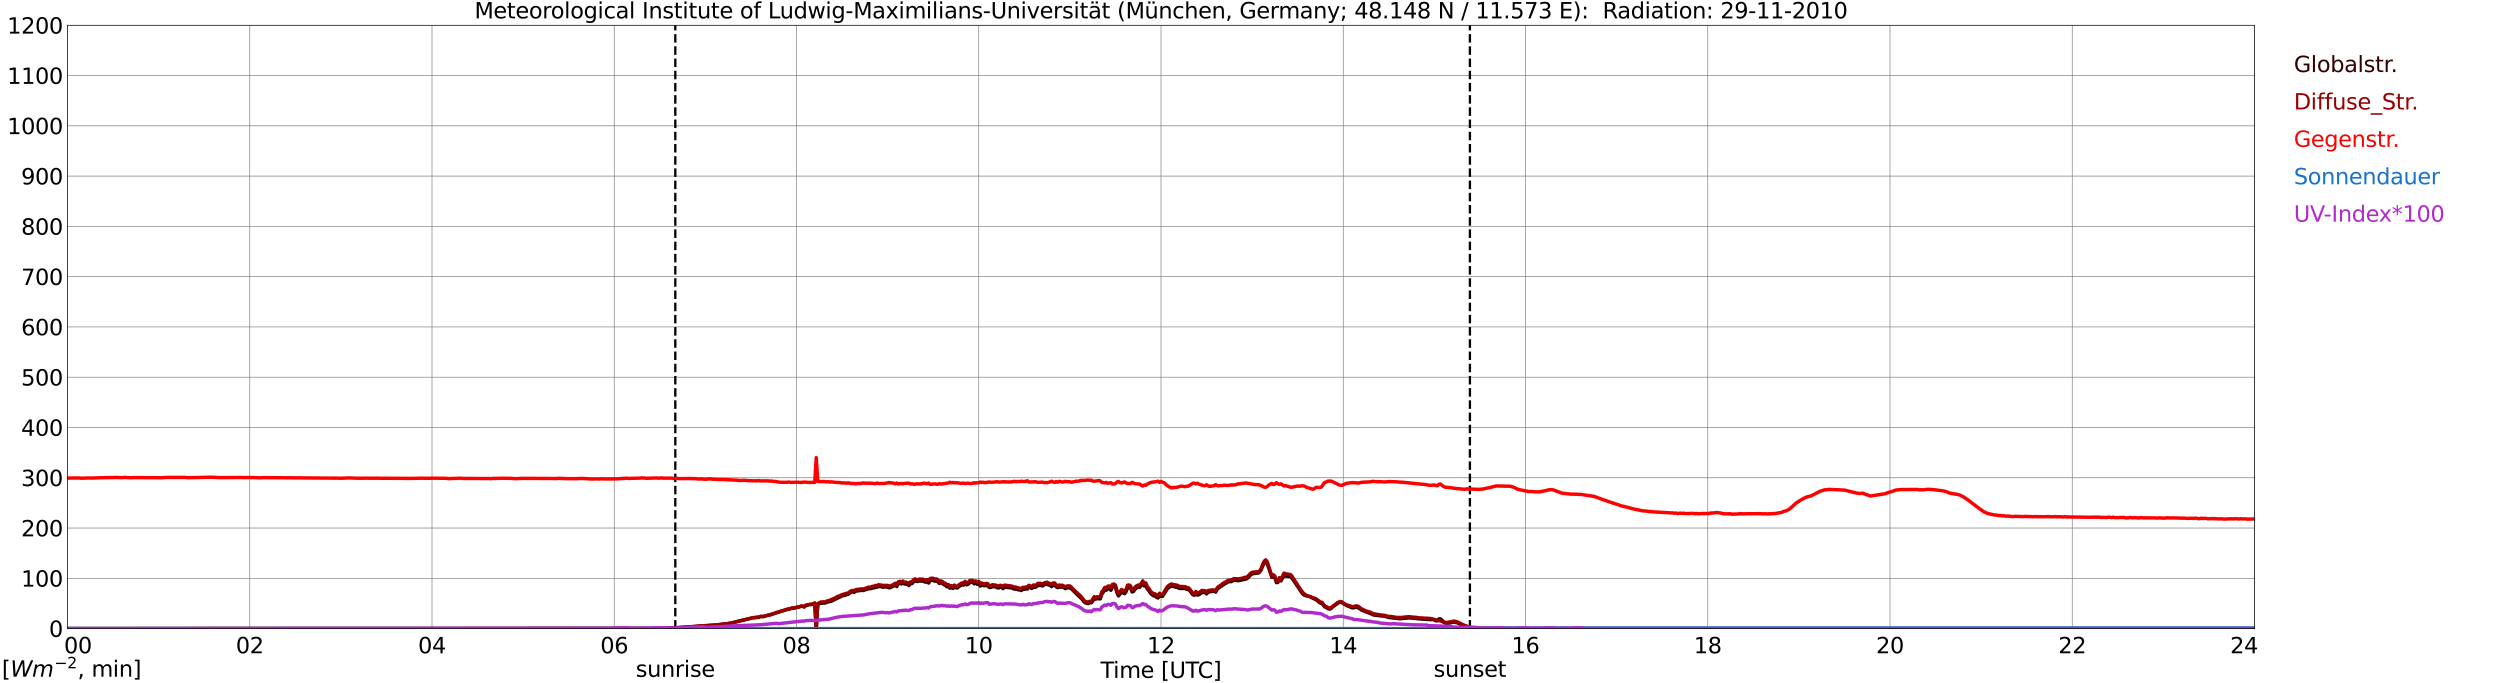 <?xml version="1.0" encoding="utf-8" standalone="no"?>
<!DOCTYPE svg PUBLIC "-//W3C//DTD SVG 1.1//EN"
  "http://www.w3.org/Graphics/SVG/1.1/DTD/svg11.dtd">
<svg xmlns:xlink="http://www.w3.org/1999/xlink" width="1085.4pt" height="296.64pt" viewBox="0 0 1085.4 296.64" xmlns="http://www.w3.org/2000/svg" version="1.1">
 <defs>
  <style type="text/css">*{stroke-linejoin: round; stroke-linecap: butt}</style>
 </defs>
 <g id="figure_1">
  <g id="patch_1">
   <path d="M 0 296.64 
L 1085.4 296.64 
L 1085.4 0 
L 0 0 
z
" style="fill: #ffffff"/>
  </g>
  <g id="axes_1">
   <g id="patch_2">
    <path d="M 29.306 272.909 
L 978.814 272.909 
L 978.814 10.976 
L 29.306 10.976 
z
" style="fill: #ffffff"/>
   </g>
   <g id="patch_3">
    <path d="M 978.814 272.909 
L 978.814 272.909 
L 978.814 10.976 
L 978.814 10.976 
z
" clip-path="url(#p688265b378)" style="fill: #d3d3d3; opacity: 0.25; stroke: #d3d3d3; stroke-linejoin: miter"/>
   </g>
   <g id="matplotlib.axis_1">
    <g id="xtick_1">
     <g id="line2d_1">
      <path d="M 29.306 272.909 
L 29.306 10.976 
" clip-path="url(#p688265b378)" style="fill: none; stroke: #808080; stroke-width: 0.3; stroke-linecap: square"/>
     </g>
     <g id="line2d_2"/>
     <g id="text_1">
      <!--    00 -->
      <g transform="translate(18.733 283.627) scale(0.095 -0.095)">
       <defs>
        <path id="DejaVuSans-20" transform="scale(0.016)"/>
        <path id="DejaVuSans-30" d="M 2034 4250 
Q 1547 4250 1301 3770 
Q 1056 3291 1056 2328 
Q 1056 1369 1301 889 
Q 1547 409 2034 409 
Q 2525 409 2770 889 
Q 3016 1369 3016 2328 
Q 3016 3291 2770 3770 
Q 2525 4250 2034 4250 
z
M 2034 4750 
Q 2819 4750 3233 4129 
Q 3647 3509 3647 2328 
Q 3647 1150 3233 529 
Q 2819 -91 2034 -91 
Q 1250 -91 836 529 
Q 422 1150 422 2328 
Q 422 3509 836 4129 
Q 1250 4750 2034 4750 
z
" transform="scale(0.016)"/>
       </defs>
       <use xlink:href="#DejaVuSans-20"/>
       <use xlink:href="#DejaVuSans-20" transform="translate(31.787 0)"/>
       <use xlink:href="#DejaVuSans-20" transform="translate(63.574 0)"/>
       <use xlink:href="#DejaVuSans-30" transform="translate(95.361 0)"/>
       <use xlink:href="#DejaVuSans-30" transform="translate(158.984 0)"/>
      </g>
     </g>
    </g>
    <g id="xtick_2">
     <g id="line2d_3">
      <path d="M 108.431 272.909 
L 108.431 10.976 
" clip-path="url(#p688265b378)" style="fill: none; stroke: #808080; stroke-width: 0.3; stroke-linecap: square"/>
     </g>
     <g id="line2d_4"/>
     <g id="text_2">
      <!-- 02 -->
      <g transform="translate(102.387 283.627) scale(0.095 -0.095)">
       <defs>
        <path id="DejaVuSans-32" d="M 1228 531 
L 3431 531 
L 3431 0 
L 469 0 
L 469 531 
Q 828 903 1448 1529 
Q 2069 2156 2228 2338 
Q 2531 2678 2651 2914 
Q 2772 3150 2772 3378 
Q 2772 3750 2511 3984 
Q 2250 4219 1831 4219 
Q 1534 4219 1204 4116 
Q 875 4013 500 3803 
L 500 4441 
Q 881 4594 1212 4672 
Q 1544 4750 1819 4750 
Q 2544 4750 2975 4387 
Q 3406 4025 3406 3419 
Q 3406 3131 3298 2873 
Q 3191 2616 2906 2266 
Q 2828 2175 2409 1742 
Q 1991 1309 1228 531 
z
" transform="scale(0.016)"/>
       </defs>
       <use xlink:href="#DejaVuSans-30"/>
       <use xlink:href="#DejaVuSans-32" transform="translate(63.623 0)"/>
      </g>
     </g>
    </g>
    <g id="xtick_3">
     <g id="line2d_5">
      <path d="M 187.557 272.909 
L 187.557 10.976 
" clip-path="url(#p688265b378)" style="fill: none; stroke: #808080; stroke-width: 0.3; stroke-linecap: square"/>
     </g>
     <g id="line2d_6"/>
     <g id="text_3">
      <!-- 04 -->
      <g transform="translate(181.513 283.627) scale(0.095 -0.095)">
       <defs>
        <path id="DejaVuSans-34" d="M 2419 4116 
L 825 1625 
L 2419 1625 
L 2419 4116 
z
M 2253 4666 
L 3047 4666 
L 3047 1625 
L 3713 1625 
L 3713 1100 
L 3047 1100 
L 3047 0 
L 2419 0 
L 2419 1100 
L 313 1100 
L 313 1709 
L 2253 4666 
z
" transform="scale(0.016)"/>
       </defs>
       <use xlink:href="#DejaVuSans-30"/>
       <use xlink:href="#DejaVuSans-34" transform="translate(63.623 0)"/>
      </g>
     </g>
    </g>
    <g id="xtick_4">
     <g id="line2d_7">
      <path d="M 266.683 272.909 
L 266.683 10.976 
" clip-path="url(#p688265b378)" style="fill: none; stroke: #808080; stroke-width: 0.3; stroke-linecap: square"/>
     </g>
     <g id="line2d_8"/>
     <g id="text_4">
      <!-- 06 -->
      <g transform="translate(260.638 283.627) scale(0.095 -0.095)">
       <defs>
        <path id="DejaVuSans-36" d="M 2113 2584 
Q 1688 2584 1439 2293 
Q 1191 2003 1191 1497 
Q 1191 994 1439 701 
Q 1688 409 2113 409 
Q 2538 409 2786 701 
Q 3034 994 3034 1497 
Q 3034 2003 2786 2293 
Q 2538 2584 2113 2584 
z
M 3366 4563 
L 3366 3988 
Q 3128 4100 2886 4159 
Q 2644 4219 2406 4219 
Q 1781 4219 1451 3797 
Q 1122 3375 1075 2522 
Q 1259 2794 1537 2939 
Q 1816 3084 2150 3084 
Q 2853 3084 3261 2657 
Q 3669 2231 3669 1497 
Q 3669 778 3244 343 
Q 2819 -91 2113 -91 
Q 1303 -91 875 529 
Q 447 1150 447 2328 
Q 447 3434 972 4092 
Q 1497 4750 2381 4750 
Q 2619 4750 2861 4703 
Q 3103 4656 3366 4563 
z
" transform="scale(0.016)"/>
       </defs>
       <use xlink:href="#DejaVuSans-30"/>
       <use xlink:href="#DejaVuSans-36" transform="translate(63.623 0)"/>
      </g>
     </g>
    </g>
    <g id="xtick_5">
     <g id="line2d_9">
      <path d="M 345.808 272.909 
L 345.808 10.976 
" clip-path="url(#p688265b378)" style="fill: none; stroke: #808080; stroke-width: 0.3; stroke-linecap: square"/>
     </g>
     <g id="line2d_10"/>
     <g id="text_5">
      <!-- 08 -->
      <g transform="translate(339.764 283.627) scale(0.095 -0.095)">
       <defs>
        <path id="DejaVuSans-38" d="M 2034 2216 
Q 1584 2216 1326 1975 
Q 1069 1734 1069 1313 
Q 1069 891 1326 650 
Q 1584 409 2034 409 
Q 2484 409 2743 651 
Q 3003 894 3003 1313 
Q 3003 1734 2745 1975 
Q 2488 2216 2034 2216 
z
M 1403 2484 
Q 997 2584 770 2862 
Q 544 3141 544 3541 
Q 544 4100 942 4425 
Q 1341 4750 2034 4750 
Q 2731 4750 3128 4425 
Q 3525 4100 3525 3541 
Q 3525 3141 3298 2862 
Q 3072 2584 2669 2484 
Q 3125 2378 3379 2068 
Q 3634 1759 3634 1313 
Q 3634 634 3220 271 
Q 2806 -91 2034 -91 
Q 1263 -91 848 271 
Q 434 634 434 1313 
Q 434 1759 690 2068 
Q 947 2378 1403 2484 
z
M 1172 3481 
Q 1172 3119 1398 2916 
Q 1625 2713 2034 2713 
Q 2441 2713 2670 2916 
Q 2900 3119 2900 3481 
Q 2900 3844 2670 4047 
Q 2441 4250 2034 4250 
Q 1625 4250 1398 4047 
Q 1172 3844 1172 3481 
z
" transform="scale(0.016)"/>
       </defs>
       <use xlink:href="#DejaVuSans-30"/>
       <use xlink:href="#DejaVuSans-38" transform="translate(63.623 0)"/>
      </g>
     </g>
    </g>
    <g id="xtick_6">
     <g id="line2d_11">
      <path d="M 424.934 272.909 
L 424.934 10.976 
" clip-path="url(#p688265b378)" style="fill: none; stroke: #808080; stroke-width: 0.3; stroke-linecap: square"/>
     </g>
     <g id="line2d_12"/>
     <g id="text_6">
      <!-- 10 -->
      <g transform="translate(418.89 283.627) scale(0.095 -0.095)">
       <defs>
        <path id="DejaVuSans-31" d="M 794 531 
L 1825 531 
L 1825 4091 
L 703 3866 
L 703 4441 
L 1819 4666 
L 2450 4666 
L 2450 531 
L 3481 531 
L 3481 0 
L 794 0 
L 794 531 
z
" transform="scale(0.016)"/>
       </defs>
       <use xlink:href="#DejaVuSans-31"/>
       <use xlink:href="#DejaVuSans-30" transform="translate(63.623 0)"/>
      </g>
     </g>
    </g>
    <g id="xtick_7">
     <g id="line2d_13">
      <path d="M 504.06 272.909 
L 504.06 10.976 
" clip-path="url(#p688265b378)" style="fill: none; stroke: #808080; stroke-width: 0.3; stroke-linecap: square"/>
     </g>
     <g id="line2d_14"/>
     <g id="text_7">
      <!-- 12 -->
      <g transform="translate(498.015 283.627) scale(0.095 -0.095)">
       <use xlink:href="#DejaVuSans-31"/>
       <use xlink:href="#DejaVuSans-32" transform="translate(63.623 0)"/>
      </g>
     </g>
    </g>
    <g id="xtick_8">
     <g id="line2d_15">
      <path d="M 583.185 272.909 
L 583.185 10.976 
" clip-path="url(#p688265b378)" style="fill: none; stroke: #808080; stroke-width: 0.3; stroke-linecap: square"/>
     </g>
     <g id="line2d_16"/>
     <g id="text_8">
      <!-- 14 -->
      <g transform="translate(577.141 283.627) scale(0.095 -0.095)">
       <use xlink:href="#DejaVuSans-31"/>
       <use xlink:href="#DejaVuSans-34" transform="translate(63.623 0)"/>
      </g>
     </g>
    </g>
    <g id="xtick_9">
     <g id="line2d_17">
      <path d="M 662.311 272.909 
L 662.311 10.976 
" clip-path="url(#p688265b378)" style="fill: none; stroke: #808080; stroke-width: 0.3; stroke-linecap: square"/>
     </g>
     <g id="line2d_18"/>
     <g id="text_9">
      <!-- 16 -->
      <g transform="translate(656.267 283.627) scale(0.095 -0.095)">
       <use xlink:href="#DejaVuSans-31"/>
       <use xlink:href="#DejaVuSans-36" transform="translate(63.623 0)"/>
      </g>
     </g>
    </g>
    <g id="xtick_10">
     <g id="line2d_19">
      <path d="M 741.437 272.909 
L 741.437 10.976 
" clip-path="url(#p688265b378)" style="fill: none; stroke: #808080; stroke-width: 0.3; stroke-linecap: square"/>
     </g>
     <g id="line2d_20"/>
     <g id="text_10">
      <!-- 18 -->
      <g transform="translate(735.392 283.627) scale(0.095 -0.095)">
       <use xlink:href="#DejaVuSans-31"/>
       <use xlink:href="#DejaVuSans-38" transform="translate(63.623 0)"/>
      </g>
     </g>
    </g>
    <g id="xtick_11">
     <g id="line2d_21">
      <path d="M 820.562 272.909 
L 820.562 10.976 
" clip-path="url(#p688265b378)" style="fill: none; stroke: #808080; stroke-width: 0.3; stroke-linecap: square"/>
     </g>
     <g id="line2d_22"/>
     <g id="text_11">
      <!-- 20 -->
      <g transform="translate(814.518 283.627) scale(0.095 -0.095)">
       <use xlink:href="#DejaVuSans-32"/>
       <use xlink:href="#DejaVuSans-30" transform="translate(63.623 0)"/>
      </g>
     </g>
    </g>
    <g id="xtick_12">
     <g id="line2d_23">
      <path d="M 899.688 272.909 
L 899.688 10.976 
" clip-path="url(#p688265b378)" style="fill: none; stroke: #808080; stroke-width: 0.3; stroke-linecap: square"/>
     </g>
     <g id="line2d_24"/>
     <g id="text_12">
      <!-- 22 -->
      <g transform="translate(893.644 283.627) scale(0.095 -0.095)">
       <use xlink:href="#DejaVuSans-32"/>
       <use xlink:href="#DejaVuSans-32" transform="translate(63.623 0)"/>
      </g>
     </g>
    </g>
    <g id="xtick_13">
     <g id="line2d_25">
      <path d="M 978.814 272.909 
L 978.814 10.976 
" clip-path="url(#p688265b378)" style="fill: none; stroke: #808080; stroke-width: 0.3; stroke-linecap: square"/>
     </g>
     <g id="line2d_26"/>
     <g id="text_13">
      <!-- 24    -->
      <g transform="translate(968.241 283.627) scale(0.095 -0.095)">
       <use xlink:href="#DejaVuSans-32"/>
       <use xlink:href="#DejaVuSans-34" transform="translate(63.623 0)"/>
       <use xlink:href="#DejaVuSans-20" transform="translate(127.246 0)"/>
       <use xlink:href="#DejaVuSans-20" transform="translate(159.033 0)"/>
       <use xlink:href="#DejaVuSans-20" transform="translate(190.82 0)"/>
      </g>
     </g>
    </g>
    <g id="text_14">
     <!-- Time [UTC] -->
     <g transform="translate(477.806 294.322) scale(0.095 -0.095)">
      <defs>
       <path id="DejaVuSans-54" d="M -19 4666 
L 3928 4666 
L 3928 4134 
L 2272 4134 
L 2272 0 
L 1638 0 
L 1638 4134 
L -19 4134 
L -19 4666 
z
" transform="scale(0.016)"/>
       <path id="DejaVuSans-69" d="M 603 3500 
L 1178 3500 
L 1178 0 
L 603 0 
L 603 3500 
z
M 603 4863 
L 1178 4863 
L 1178 4134 
L 603 4134 
L 603 4863 
z
" transform="scale(0.016)"/>
       <path id="DejaVuSans-6d" d="M 3328 2828 
Q 3544 3216 3844 3400 
Q 4144 3584 4550 3584 
Q 5097 3584 5394 3201 
Q 5691 2819 5691 2113 
L 5691 0 
L 5113 0 
L 5113 2094 
Q 5113 2597 4934 2840 
Q 4756 3084 4391 3084 
Q 3944 3084 3684 2787 
Q 3425 2491 3425 1978 
L 3425 0 
L 2847 0 
L 2847 2094 
Q 2847 2600 2669 2842 
Q 2491 3084 2119 3084 
Q 1678 3084 1418 2786 
Q 1159 2488 1159 1978 
L 1159 0 
L 581 0 
L 581 3500 
L 1159 3500 
L 1159 2956 
Q 1356 3278 1631 3431 
Q 1906 3584 2284 3584 
Q 2666 3584 2933 3390 
Q 3200 3197 3328 2828 
z
" transform="scale(0.016)"/>
       <path id="DejaVuSans-65" d="M 3597 1894 
L 3597 1613 
L 953 1613 
Q 991 1019 1311 708 
Q 1631 397 2203 397 
Q 2534 397 2845 478 
Q 3156 559 3463 722 
L 3463 178 
Q 3153 47 2828 -22 
Q 2503 -91 2169 -91 
Q 1331 -91 842 396 
Q 353 884 353 1716 
Q 353 2575 817 3079 
Q 1281 3584 2069 3584 
Q 2775 3584 3186 3129 
Q 3597 2675 3597 1894 
z
M 3022 2063 
Q 3016 2534 2758 2815 
Q 2500 3097 2075 3097 
Q 1594 3097 1305 2825 
Q 1016 2553 972 2059 
L 3022 2063 
z
" transform="scale(0.016)"/>
       <path id="DejaVuSans-5b" d="M 550 4863 
L 1875 4863 
L 1875 4416 
L 1125 4416 
L 1125 -397 
L 1875 -397 
L 1875 -844 
L 550 -844 
L 550 4863 
z
" transform="scale(0.016)"/>
       <path id="DejaVuSans-55" d="M 556 4666 
L 1191 4666 
L 1191 1831 
Q 1191 1081 1462 751 
Q 1734 422 2344 422 
Q 2950 422 3222 751 
Q 3494 1081 3494 1831 
L 3494 4666 
L 4128 4666 
L 4128 1753 
Q 4128 841 3676 375 
Q 3225 -91 2344 -91 
Q 1459 -91 1007 375 
Q 556 841 556 1753 
L 556 4666 
z
" transform="scale(0.016)"/>
       <path id="DejaVuSans-43" d="M 4122 4306 
L 4122 3641 
Q 3803 3938 3442 4084 
Q 3081 4231 2675 4231 
Q 1875 4231 1450 3742 
Q 1025 3253 1025 2328 
Q 1025 1406 1450 917 
Q 1875 428 2675 428 
Q 3081 428 3442 575 
Q 3803 722 4122 1019 
L 4122 359 
Q 3791 134 3420 21 
Q 3050 -91 2638 -91 
Q 1578 -91 968 557 
Q 359 1206 359 2328 
Q 359 3453 968 4101 
Q 1578 4750 2638 4750 
Q 3056 4750 3426 4639 
Q 3797 4528 4122 4306 
z
" transform="scale(0.016)"/>
       <path id="DejaVuSans-5d" d="M 1947 4863 
L 1947 -844 
L 622 -844 
L 622 -397 
L 1369 -397 
L 1369 4416 
L 622 4416 
L 622 4863 
L 1947 4863 
z
" transform="scale(0.016)"/>
      </defs>
      <use xlink:href="#DejaVuSans-54"/>
      <use xlink:href="#DejaVuSans-69" transform="translate(57.959 0)"/>
      <use xlink:href="#DejaVuSans-6d" transform="translate(85.742 0)"/>
      <use xlink:href="#DejaVuSans-65" transform="translate(183.154 0)"/>
      <use xlink:href="#DejaVuSans-20" transform="translate(244.678 0)"/>
      <use xlink:href="#DejaVuSans-5b" transform="translate(276.465 0)"/>
      <use xlink:href="#DejaVuSans-55" transform="translate(315.479 0)"/>
      <use xlink:href="#DejaVuSans-54" transform="translate(388.672 0)"/>
      <use xlink:href="#DejaVuSans-43" transform="translate(443.881 0)"/>
      <use xlink:href="#DejaVuSans-5d" transform="translate(513.705 0)"/>
     </g>
    </g>
   </g>
   <g id="matplotlib.axis_2">
    <g id="ytick_1">
     <g id="line2d_27">
      <path d="M 29.306 272.909 
L 978.814 272.909 
" clip-path="url(#p688265b378)" style="fill: none; stroke: #808080; stroke-width: 0.3; stroke-linecap: square"/>
     </g>
     <g id="line2d_28"/>
     <g id="text_15">
      <!-- 0 -->
      <g transform="translate(21.261 276.518) scale(0.095 -0.095)">
       <use xlink:href="#DejaVuSans-30"/>
      </g>
     </g>
    </g>
    <g id="ytick_2">
     <g id="line2d_29">
      <path d="M 29.306 251.081 
L 978.814 251.081 
" clip-path="url(#p688265b378)" style="fill: none; stroke: #808080; stroke-width: 0.3; stroke-linecap: square"/>
     </g>
     <g id="line2d_30"/>
     <g id="text_16">
      <!-- 100 -->
      <g transform="translate(9.173 254.69) scale(0.095 -0.095)">
       <use xlink:href="#DejaVuSans-31"/>
       <use xlink:href="#DejaVuSans-30" transform="translate(63.623 0)"/>
       <use xlink:href="#DejaVuSans-30" transform="translate(127.246 0)"/>
      </g>
     </g>
    </g>
    <g id="ytick_3">
     <g id="line2d_31">
      <path d="M 29.306 229.253 
L 978.814 229.253 
" clip-path="url(#p688265b378)" style="fill: none; stroke: #808080; stroke-width: 0.3; stroke-linecap: square"/>
     </g>
     <g id="line2d_32"/>
     <g id="text_17">
      <!-- 200 -->
      <g transform="translate(9.173 232.863) scale(0.095 -0.095)">
       <use xlink:href="#DejaVuSans-32"/>
       <use xlink:href="#DejaVuSans-30" transform="translate(63.623 0)"/>
       <use xlink:href="#DejaVuSans-30" transform="translate(127.246 0)"/>
      </g>
     </g>
    </g>
    <g id="ytick_4">
     <g id="line2d_33">
      <path d="M 29.306 207.426 
L 978.814 207.426 
" clip-path="url(#p688265b378)" style="fill: none; stroke: #808080; stroke-width: 0.3; stroke-linecap: square"/>
     </g>
     <g id="line2d_34"/>
     <g id="text_18">
      <!-- 300 -->
      <g transform="translate(9.173 211.035) scale(0.095 -0.095)">
       <defs>
        <path id="DejaVuSans-33" d="M 2597 2516 
Q 3050 2419 3304 2112 
Q 3559 1806 3559 1356 
Q 3559 666 3084 287 
Q 2609 -91 1734 -91 
Q 1441 -91 1130 -33 
Q 819 25 488 141 
L 488 750 
Q 750 597 1062 519 
Q 1375 441 1716 441 
Q 2309 441 2620 675 
Q 2931 909 2931 1356 
Q 2931 1769 2642 2001 
Q 2353 2234 1838 2234 
L 1294 2234 
L 1294 2753 
L 1863 2753 
Q 2328 2753 2575 2939 
Q 2822 3125 2822 3475 
Q 2822 3834 2567 4026 
Q 2313 4219 1838 4219 
Q 1578 4219 1281 4162 
Q 984 4106 628 3988 
L 628 4550 
Q 988 4650 1302 4700 
Q 1616 4750 1894 4750 
Q 2613 4750 3031 4423 
Q 3450 4097 3450 3541 
Q 3450 3153 3228 2886 
Q 3006 2619 2597 2516 
z
" transform="scale(0.016)"/>
       </defs>
       <use xlink:href="#DejaVuSans-33"/>
       <use xlink:href="#DejaVuSans-30" transform="translate(63.623 0)"/>
       <use xlink:href="#DejaVuSans-30" transform="translate(127.246 0)"/>
      </g>
     </g>
    </g>
    <g id="ytick_5">
     <g id="line2d_35">
      <path d="M 29.306 185.598 
L 978.814 185.598 
" clip-path="url(#p688265b378)" style="fill: none; stroke: #808080; stroke-width: 0.3; stroke-linecap: square"/>
     </g>
     <g id="line2d_36"/>
     <g id="text_19">
      <!-- 400 -->
      <g transform="translate(9.173 189.207) scale(0.095 -0.095)">
       <use xlink:href="#DejaVuSans-34"/>
       <use xlink:href="#DejaVuSans-30" transform="translate(63.623 0)"/>
       <use xlink:href="#DejaVuSans-30" transform="translate(127.246 0)"/>
      </g>
     </g>
    </g>
    <g id="ytick_6">
     <g id="line2d_37">
      <path d="M 29.306 163.77 
L 978.814 163.77 
" clip-path="url(#p688265b378)" style="fill: none; stroke: #808080; stroke-width: 0.3; stroke-linecap: square"/>
     </g>
     <g id="line2d_38"/>
     <g id="text_20">
      <!-- 500 -->
      <g transform="translate(9.173 167.379) scale(0.095 -0.095)">
       <defs>
        <path id="DejaVuSans-35" d="M 691 4666 
L 3169 4666 
L 3169 4134 
L 1269 4134 
L 1269 2991 
Q 1406 3038 1543 3061 
Q 1681 3084 1819 3084 
Q 2600 3084 3056 2656 
Q 3513 2228 3513 1497 
Q 3513 744 3044 326 
Q 2575 -91 1722 -91 
Q 1428 -91 1123 -41 
Q 819 9 494 109 
L 494 744 
Q 775 591 1075 516 
Q 1375 441 1709 441 
Q 2250 441 2565 725 
Q 2881 1009 2881 1497 
Q 2881 1984 2565 2268 
Q 2250 2553 1709 2553 
Q 1456 2553 1204 2497 
Q 953 2441 691 2322 
L 691 4666 
z
" transform="scale(0.016)"/>
       </defs>
       <use xlink:href="#DejaVuSans-35"/>
       <use xlink:href="#DejaVuSans-30" transform="translate(63.623 0)"/>
       <use xlink:href="#DejaVuSans-30" transform="translate(127.246 0)"/>
      </g>
     </g>
    </g>
    <g id="ytick_7">
     <g id="line2d_39">
      <path d="M 29.306 141.942 
L 978.814 141.942 
" clip-path="url(#p688265b378)" style="fill: none; stroke: #808080; stroke-width: 0.3; stroke-linecap: square"/>
     </g>
     <g id="line2d_40"/>
     <g id="text_21">
      <!-- 600 -->
      <g transform="translate(9.173 145.551) scale(0.095 -0.095)">
       <use xlink:href="#DejaVuSans-36"/>
       <use xlink:href="#DejaVuSans-30" transform="translate(63.623 0)"/>
       <use xlink:href="#DejaVuSans-30" transform="translate(127.246 0)"/>
      </g>
     </g>
    </g>
    <g id="ytick_8">
     <g id="line2d_41">
      <path d="M 29.306 120.114 
L 978.814 120.114 
" clip-path="url(#p688265b378)" style="fill: none; stroke: #808080; stroke-width: 0.3; stroke-linecap: square"/>
     </g>
     <g id="line2d_42"/>
     <g id="text_22">
      <!-- 700 -->
      <g transform="translate(9.173 123.724) scale(0.095 -0.095)">
       <defs>
        <path id="DejaVuSans-37" d="M 525 4666 
L 3525 4666 
L 3525 4397 
L 1831 0 
L 1172 0 
L 2766 4134 
L 525 4134 
L 525 4666 
z
" transform="scale(0.016)"/>
       </defs>
       <use xlink:href="#DejaVuSans-37"/>
       <use xlink:href="#DejaVuSans-30" transform="translate(63.623 0)"/>
       <use xlink:href="#DejaVuSans-30" transform="translate(127.246 0)"/>
      </g>
     </g>
    </g>
    <g id="ytick_9">
     <g id="line2d_43">
      <path d="M 29.306 98.287 
L 978.814 98.287 
" clip-path="url(#p688265b378)" style="fill: none; stroke: #808080; stroke-width: 0.3; stroke-linecap: square"/>
     </g>
     <g id="line2d_44"/>
     <g id="text_23">
      <!-- 800 -->
      <g transform="translate(9.173 101.896) scale(0.095 -0.095)">
       <use xlink:href="#DejaVuSans-38"/>
       <use xlink:href="#DejaVuSans-30" transform="translate(63.623 0)"/>
       <use xlink:href="#DejaVuSans-30" transform="translate(127.246 0)"/>
      </g>
     </g>
    </g>
    <g id="ytick_10">
     <g id="line2d_45">
      <path d="M 29.306 76.459 
L 978.814 76.459 
" clip-path="url(#p688265b378)" style="fill: none; stroke: #808080; stroke-width: 0.3; stroke-linecap: square"/>
     </g>
     <g id="line2d_46"/>
     <g id="text_24">
      <!-- 900 -->
      <g transform="translate(9.173 80.068) scale(0.095 -0.095)">
       <defs>
        <path id="DejaVuSans-39" d="M 703 97 
L 703 672 
Q 941 559 1184 500 
Q 1428 441 1663 441 
Q 2288 441 2617 861 
Q 2947 1281 2994 2138 
Q 2813 1869 2534 1725 
Q 2256 1581 1919 1581 
Q 1219 1581 811 2004 
Q 403 2428 403 3163 
Q 403 3881 828 4315 
Q 1253 4750 1959 4750 
Q 2769 4750 3195 4129 
Q 3622 3509 3622 2328 
Q 3622 1225 3098 567 
Q 2575 -91 1691 -91 
Q 1453 -91 1209 -44 
Q 966 3 703 97 
z
M 1959 2075 
Q 2384 2075 2632 2365 
Q 2881 2656 2881 3163 
Q 2881 3666 2632 3958 
Q 2384 4250 1959 4250 
Q 1534 4250 1286 3958 
Q 1038 3666 1038 3163 
Q 1038 2656 1286 2365 
Q 1534 2075 1959 2075 
z
" transform="scale(0.016)"/>
       </defs>
       <use xlink:href="#DejaVuSans-39"/>
       <use xlink:href="#DejaVuSans-30" transform="translate(63.623 0)"/>
       <use xlink:href="#DejaVuSans-30" transform="translate(127.246 0)"/>
      </g>
     </g>
    </g>
    <g id="ytick_11">
     <g id="line2d_47">
      <path d="M 29.306 54.631 
L 978.814 54.631 
" clip-path="url(#p688265b378)" style="fill: none; stroke: #808080; stroke-width: 0.3; stroke-linecap: square"/>
     </g>
     <g id="line2d_48"/>
     <g id="text_25">
      <!-- 1000 -->
      <g transform="translate(3.128 58.24) scale(0.095 -0.095)">
       <use xlink:href="#DejaVuSans-31"/>
       <use xlink:href="#DejaVuSans-30" transform="translate(63.623 0)"/>
       <use xlink:href="#DejaVuSans-30" transform="translate(127.246 0)"/>
       <use xlink:href="#DejaVuSans-30" transform="translate(190.869 0)"/>
      </g>
     </g>
    </g>
    <g id="ytick_12">
     <g id="line2d_49">
      <path d="M 29.306 32.803 
L 978.814 32.803 
" clip-path="url(#p688265b378)" style="fill: none; stroke: #808080; stroke-width: 0.3; stroke-linecap: square"/>
     </g>
     <g id="line2d_50"/>
     <g id="text_26">
      <!-- 1100 -->
      <g transform="translate(3.128 36.413) scale(0.095 -0.095)">
       <use xlink:href="#DejaVuSans-31"/>
       <use xlink:href="#DejaVuSans-31" transform="translate(63.623 0)"/>
       <use xlink:href="#DejaVuSans-30" transform="translate(127.246 0)"/>
       <use xlink:href="#DejaVuSans-30" transform="translate(190.869 0)"/>
      </g>
     </g>
    </g>
    <g id="ytick_13">
     <g id="line2d_51">
      <path d="M 29.306 10.976 
L 978.814 10.976 
" clip-path="url(#p688265b378)" style="fill: none; stroke: #808080; stroke-width: 0.3; stroke-linecap: square"/>
     </g>
     <g id="line2d_52"/>
     <g id="text_27">
      <!-- 1200 -->
      <g transform="translate(3.128 14.585) scale(0.095 -0.095)">
       <use xlink:href="#DejaVuSans-31"/>
       <use xlink:href="#DejaVuSans-32" transform="translate(63.623 0)"/>
       <use xlink:href="#DejaVuSans-30" transform="translate(127.246 0)"/>
       <use xlink:href="#DejaVuSans-30" transform="translate(190.869 0)"/>
      </g>
     </g>
    </g>
   </g>
   <g id="line2d_53">
    <path d="M 293.19 272.909 
L 293.19 10.976 
" clip-path="url(#p688265b378)" style="fill: none; stroke-dasharray: 3.7,1.6; stroke-dashoffset: 0; stroke: #000000"/>
   </g>
   <g id="line2d_54">
    <path d="M 638.178 272.909 
L 638.178 10.976 
" clip-path="url(#p688265b378)" style="fill: none; stroke-dasharray: 3.7,1.6; stroke-dashoffset: 0; stroke: #000000"/>
   </g>
   <g id="line2d_55">
    <path d="M 29.306 272.909 
L 287.124 272.854 
L 287.783 272.773 
L 289.102 272.773 
L 292.399 272.649 
L 293.717 272.568 
L 302.289 271.994 
L 302.949 271.872 
L 304.927 271.789 
L 310.861 271.381 
L 311.521 271.256 
L 312.18 271.256 
L 313.499 271.093 
L 316.796 270.643 
L 326.686 268.268 
L 328.665 268.022 
L 329.324 268.105 
L 329.983 267.736 
L 330.643 267.653 
L 331.302 267.736 
L 331.961 267.572 
L 332.621 267.284 
L 334.599 266.917 
L 335.258 266.629 
L 336.577 266.221 
L 341.852 264.582 
L 342.512 264.501 
L 343.83 264.09 
L 344.49 264.09 
L 345.808 263.763 
L 347.127 263.477 
L 347.787 263.23 
L 348.446 263.23 
L 349.105 263.558 
L 349.765 262.944 
L 350.424 262.82 
L 351.083 262.534 
L 352.402 262.453 
L 353.062 262.329 
L 353.721 261.96 
L 354.38 272.909 
L 355.04 262.589 
L 355.699 262.098 
L 356.359 261.892 
L 358.337 261.812 
L 358.996 261.401 
L 359.655 261.318 
L 360.315 261.074 
L 360.974 260.991 
L 365.59 258.738 
L 368.227 258.003 
L 369.546 257.101 
L 370.206 256.937 
L 370.865 257.143 
L 371.524 256.651 
L 374.162 256.283 
L 374.821 256.405 
L 375.481 256.077 
L 376.14 255.955 
L 376.799 255.667 
L 378.118 255.545 
L 378.777 255.259 
L 379.437 255.259 
L 380.096 254.931 
L 380.756 254.971 
L 381.415 254.563 
L 382.074 254.726 
L 382.734 254.685 
L 383.393 254.971 
L 384.053 254.768 
L 384.712 254.89 
L 385.371 254.849 
L 386.031 255.217 
L 386.69 255.054 
L 388.009 254.438 
L 388.668 253.947 
L 389.328 254.643 
L 389.987 253.375 
L 390.646 253.211 
L 391.306 253.539 
L 391.965 253.006 
L 392.624 253.539 
L 393.943 253.62 
L 394.603 254.235 
L 395.262 253.375 
L 395.921 253.375 
L 396.581 252.637 
L 397.24 252.105 
L 397.899 252.391 
L 398.559 252.474 
L 399.218 252.188 
L 399.878 252.31 
L 400.537 252.268 
L 401.856 252.76 
L 402.515 252.474 
L 403.175 253.128 
L 403.834 252.105 
L 404.493 251.983 
L 405.153 251.983 
L 405.812 252.31 
L 406.471 252.268 
L 407.131 252.474 
L 407.79 253.334 
L 408.45 253.087 
L 409.109 253.251 
L 409.768 253.825 
L 410.428 254.111 
L 411.087 254.726 
L 411.746 254.643 
L 412.406 255.381 
L 413.065 255.095 
L 413.725 255.464 
L 414.384 254.849 
L 415.043 255.217 
L 415.703 255.259 
L 416.362 254.643 
L 417.681 253.866 
L 418.34 254.03 
L 419 253.211 
L 419.659 253.908 
L 420.318 253.62 
L 420.978 253.006 
L 421.637 252.843 
L 422.297 252.801 
L 422.956 253.456 
L 423.615 253.17 
L 424.275 253.661 
L 424.934 253.292 
L 425.593 254.438 
L 426.253 253.988 
L 426.912 254.235 
L 428.89 254.274 
L 429.55 255.054 
L 430.209 255.054 
L 430.869 254.643 
L 432.187 254.807 
L 432.847 255.134 
L 433.506 255.298 
L 434.165 254.971 
L 434.825 254.971 
L 435.484 255.545 
L 436.144 254.89 
L 439.44 255.298 
L 440.1 255.667 
L 441.419 255.831 
L 442.078 256.077 
L 442.737 256.119 
L 443.397 256.363 
L 444.056 255.914 
L 444.716 255.872 
L 445.375 255.667 
L 446.034 255.75 
L 446.694 254.931 
L 447.353 255.095 
L 448.012 255.464 
L 448.672 254.768 
L 449.331 255.012 
L 449.991 254.726 
L 450.65 254.152 
L 451.969 254.194 
L 452.628 254.399 
L 453.287 253.908 
L 454.606 253.578 
L 455.266 253.988 
L 455.925 254.071 
L 456.584 254.685 
L 457.244 254.071 
L 457.903 253.988 
L 458.563 254.768 
L 459.222 255.134 
L 459.881 254.89 
L 460.541 254.931 
L 461.2 254.849 
L 461.859 255.095 
L 462.519 255.545 
L 463.178 255.217 
L 463.838 255.176 
L 464.497 255.298 
L 465.156 255.586 
L 466.475 256.979 
L 469.772 260.131 
L 470.431 261.074 
L 471.091 261.687 
L 472.409 262.056 
L 473.069 261.729 
L 473.728 261.729 
L 474.388 261.032 
L 475.047 259.845 
L 475.706 260.131 
L 476.366 259.803 
L 477.025 259.967 
L 477.685 260.009 
L 478.344 257.961 
L 479.003 257.06 
L 479.663 255.955 
L 480.322 256.241 
L 480.981 255.586 
L 481.641 255.464 
L 482.3 256.283 
L 482.96 254.849 
L 483.619 254.685 
L 484.278 254.971 
L 484.938 257.348 
L 485.597 258.699 
L 486.916 257.06 
L 488.235 257.756 
L 488.894 256.854 
L 489.553 255.176 
L 490.213 255.054 
L 490.872 255.423 
L 491.532 257.018 
L 492.191 256.732 
L 492.85 255.75 
L 493.51 255.217 
L 494.169 254.931 
L 494.828 254.931 
L 496.147 253.334 
L 496.807 254.438 
L 497.466 254.194 
L 498.125 255.667 
L 498.785 256.446 
L 499.444 257.47 
L 500.103 258.166 
L 500.763 258.657 
L 501.422 258.738 
L 502.082 259.271 
L 502.741 259.64 
L 503.4 258.494 
L 504.06 258.943 
L 504.719 258.902 
L 506.697 255.791 
L 507.357 255.095 
L 508.675 254.399 
L 509.335 254.643 
L 511.313 255.095 
L 511.972 255.464 
L 513.291 255.503 
L 514.61 255.503 
L 515.269 255.872 
L 515.929 255.914 
L 516.588 256.488 
L 517.907 258.247 
L 518.566 258.411 
L 519.226 257.592 
L 519.885 258.372 
L 520.544 258.166 
L 521.863 257.265 
L 522.522 257.182 
L 523.182 257.223 
L 523.841 257.839 
L 524.501 257.101 
L 525.819 256.815 
L 527.138 256.651 
L 527.797 257.06 
L 528.457 255.831 
L 529.116 255.259 
L 530.435 254.357 
L 531.754 253.497 
L 532.413 253.17 
L 533.073 252.679 
L 533.732 252.515 
L 534.391 252.554 
L 535.71 251.941 
L 537.029 252.024 
L 537.688 252.105 
L 540.985 251.408 
L 541.644 250.998 
L 542.963 249.608 
L 543.623 249.197 
L 544.282 248.992 
L 544.941 248.951 
L 545.601 248.787 
L 546.26 248.828 
L 546.919 248.337 
L 547.579 247.355 
L 548.238 245.674 
L 548.898 244.448 
L 549.557 243.915 
L 550.216 244.814 
L 552.195 250.671 
L 552.854 250.18 
L 553.513 250.876 
L 554.173 252.965 
L 554.832 252.843 
L 555.491 251.45 
L 556.151 252.188 
L 557.47 249.771 
L 558.129 250.18 
L 558.788 250.138 
L 559.448 250.262 
L 560.107 250.262 
L 560.766 250.754 
L 565.382 257.592 
L 566.042 258.289 
L 567.36 258.78 
L 568.679 259.026 
L 571.976 260.746 
L 572.635 261.443 
L 573.295 261.851 
L 573.954 261.934 
L 574.613 262.875 
L 575.273 263.532 
L 575.932 263.818 
L 576.592 264.309 
L 577.251 264.472 
L 577.91 264.186 
L 578.57 263.532 
L 581.207 261.648 
L 581.867 261.401 
L 582.526 261.565 
L 584.504 262.835 
L 587.142 263.94 
L 587.801 263.859 
L 588.46 263.654 
L 589.12 263.654 
L 589.779 263.898 
L 591.098 264.841 
L 593.736 265.906 
L 595.054 266.398 
L 596.373 267.011 
L 598.351 267.216 
L 600.329 267.502 
L 600.989 267.544 
L 602.967 268.076 
L 607.582 268.609 
L 608.901 268.526 
L 611.539 268.281 
L 612.858 268.323 
L 617.473 268.814 
L 621.429 269.019 
L 622.089 268.978 
L 622.748 269.183 
L 623.408 269.552 
L 624.067 269.51 
L 624.726 268.692 
L 625.386 268.692 
L 626.045 269.183 
L 626.705 270.124 
L 627.364 270.492 
L 628.023 270.656 
L 629.342 270.492 
L 630.661 270.165 
L 631.32 270.124 
L 632.639 270.37 
L 633.958 270.984 
L 635.276 271.558 
L 635.936 271.763 
L 636.595 272.132 
L 638.573 272.745 
L 640.552 272.909 
L 978.154 272.909 
L 978.154 272.909 
" clip-path="url(#p688265b378)" style="fill: none; stroke: #330000; stroke-width: 1.5; stroke-linecap: square"/>
   </g>
   <g id="line2d_56">
    <path d="M 29.306 272.909 
L 286.464 272.845 
L 287.783 272.719 
L 289.102 272.719 
L 292.399 272.592 
L 293.717 272.509 
L 310.861 271.291 
L 314.158 270.914 
L 314.818 270.914 
L 317.455 270.495 
L 318.114 270.41 
L 319.433 269.99 
L 326.686 268.227 
L 327.346 268.1 
L 328.005 268.144 
L 328.665 267.934 
L 329.324 268.017 
L 329.983 267.681 
L 330.643 267.554 
L 331.302 267.681 
L 335.918 266.422 
L 336.577 266.085 
L 338.555 265.498 
L 339.215 265.247 
L 339.874 265.121 
L 341.193 264.66 
L 343.83 263.988 
L 344.49 263.988 
L 345.808 263.652 
L 347.127 263.401 
L 347.787 263.106 
L 348.446 263.106 
L 349.105 263.401 
L 349.765 262.728 
L 353.062 262.141 
L 353.721 261.764 
L 354.38 272.909 
L 355.04 262.122 
L 355.699 261.659 
L 356.359 261.366 
L 357.677 261.281 
L 358.337 261.366 
L 358.996 260.904 
L 359.655 260.821 
L 362.293 259.729 
L 362.952 259.393 
L 363.612 258.93 
L 364.271 258.804 
L 365.59 258.175 
L 368.227 257.42 
L 369.546 256.497 
L 370.206 256.328 
L 370.865 256.538 
L 371.524 255.992 
L 374.162 255.656 
L 374.821 255.783 
L 375.481 255.447 
L 376.14 255.32 
L 376.799 254.984 
L 378.118 254.859 
L 378.777 254.523 
L 379.437 254.523 
L 380.096 254.187 
L 380.756 254.272 
L 381.415 253.851 
L 382.074 253.978 
L 382.734 253.978 
L 383.393 254.314 
L 384.053 254.104 
L 384.712 254.187 
L 385.371 254.146 
L 386.031 254.482 
L 386.69 254.314 
L 388.009 253.727 
L 388.668 253.222 
L 389.328 253.978 
L 389.987 252.635 
L 390.646 252.382 
L 391.306 252.76 
L 391.965 252.255 
L 392.624 252.801 
L 393.284 252.718 
L 393.943 252.928 
L 394.603 253.515 
L 395.262 252.635 
L 395.921 252.677 
L 396.581 251.753 
L 397.24 251.332 
L 397.899 251.585 
L 398.559 251.71 
L 399.218 251.376 
L 399.878 251.5 
L 400.537 251.417 
L 401.856 251.921 
L 402.515 251.627 
L 403.175 252.214 
L 403.834 251.164 
L 404.493 251.04 
L 405.153 251.081 
L 405.812 251.417 
L 406.471 251.332 
L 407.131 251.627 
L 407.79 252.55 
L 408.45 252.172 
L 409.109 252.423 
L 409.768 253.096 
L 410.428 253.222 
L 411.087 253.978 
L 411.746 253.81 
L 412.406 254.691 
L 413.065 254.229 
L 413.725 254.65 
L 414.384 254.019 
L 415.043 254.482 
L 415.703 254.565 
L 416.362 253.892 
L 417.681 253.054 
L 418.34 253.222 
L 419 252.382 
L 419.659 253.137 
L 420.318 252.886 
L 420.978 252.089 
L 421.637 251.963 
L 422.297 251.963 
L 422.956 252.592 
L 423.615 252.214 
L 424.275 252.76 
L 424.934 252.382 
L 425.593 253.6 
L 426.253 253.096 
L 426.912 253.473 
L 428.231 253.305 
L 428.89 253.432 
L 429.55 254.355 
L 430.209 254.314 
L 430.869 253.851 
L 432.187 254.019 
L 433.506 254.482 
L 434.165 254.104 
L 434.825 254.187 
L 435.484 254.774 
L 436.144 254.019 
L 439.44 254.482 
L 440.1 254.859 
L 440.759 254.859 
L 443.397 255.573 
L 444.056 254.984 
L 444.716 255.069 
L 445.375 254.818 
L 446.034 254.901 
L 446.694 254.104 
L 447.353 254.355 
L 448.012 254.774 
L 448.672 253.978 
L 449.331 254.187 
L 449.991 253.851 
L 450.65 253.264 
L 451.969 253.305 
L 452.628 253.6 
L 453.287 253.096 
L 454.606 252.76 
L 455.266 253.222 
L 455.925 253.264 
L 456.584 253.81 
L 457.244 253.096 
L 457.903 253.096 
L 458.563 253.978 
L 459.222 254.272 
L 459.881 253.978 
L 460.541 254.146 
L 461.2 254.061 
L 462.519 254.733 
L 463.178 254.438 
L 463.838 254.355 
L 464.497 254.397 
L 465.156 254.901 
L 465.816 255.698 
L 469.113 258.721 
L 471.091 261.113 
L 472.409 261.408 
L 473.069 261.072 
L 473.728 261.113 
L 474.388 260.231 
L 475.047 259.057 
L 475.706 259.435 
L 476.366 259.057 
L 477.025 259.225 
L 477.685 259.14 
L 478.344 256.957 
L 479.003 256.202 
L 479.663 255.027 
L 480.322 255.279 
L 480.981 254.482 
L 481.641 254.397 
L 482.3 255.364 
L 482.96 253.727 
L 483.619 253.558 
L 484.278 254.019 
L 484.938 256.455 
L 485.597 257.88 
L 486.916 255.951 
L 488.235 256.789 
L 488.894 255.866 
L 489.553 254.061 
L 490.213 253.978 
L 490.872 254.397 
L 491.532 256.119 
L 492.191 255.783 
L 492.85 254.818 
L 493.51 254.314 
L 494.169 254.019 
L 494.828 254.019 
L 495.488 253.264 
L 496.147 252.172 
L 496.807 253.515 
L 497.466 253.054 
L 498.125 254.733 
L 498.785 255.447 
L 499.444 256.538 
L 500.103 257.252 
L 500.763 257.712 
L 501.422 257.797 
L 502.741 258.762 
L 503.4 257.546 
L 504.06 258.175 
L 504.719 258.175 
L 506.697 254.859 
L 507.357 254.229 
L 508.016 253.768 
L 508.675 253.515 
L 509.335 253.81 
L 510.654 253.978 
L 511.313 254.187 
L 511.972 254.565 
L 514.61 254.733 
L 515.269 255.11 
L 515.929 255.152 
L 516.588 255.783 
L 517.907 257.629 
L 518.566 257.629 
L 519.226 256.789 
L 519.885 257.588 
L 520.544 257.293 
L 521.863 256.328 
L 523.182 256.497 
L 523.841 257.21 
L 524.501 256.411 
L 525.819 256.16 
L 527.138 256.119 
L 527.797 256.621 
L 528.457 255.196 
L 529.116 254.606 
L 529.776 254.229 
L 531.094 253.181 
L 532.413 252.509 
L 533.073 252.004 
L 533.732 251.836 
L 534.391 251.878 
L 535.71 251.208 
L 537.688 251.332 
L 539.666 250.954 
L 540.326 250.662 
L 540.985 250.662 
L 541.644 250.284 
L 542.963 248.898 
L 543.623 248.479 
L 544.941 248.311 
L 545.601 248.226 
L 546.26 248.311 
L 546.919 247.89 
L 547.579 246.757 
L 548.238 244.995 
L 548.898 243.609 
L 549.557 243.064 
L 550.216 243.987 
L 552.195 250.073 
L 552.854 249.527 
L 553.513 250.116 
L 554.173 252.299 
L 554.832 252.299 
L 555.491 250.786 
L 556.151 251.585 
L 557.47 248.815 
L 558.129 249.234 
L 558.788 249.193 
L 559.448 249.361 
L 560.107 249.402 
L 560.766 249.907 
L 564.723 256.075 
L 566.042 257.712 
L 567.36 258.511 
L 568.02 258.804 
L 568.679 258.93 
L 569.998 259.561 
L 571.317 259.895 
L 573.295 261.408 
L 573.954 261.491 
L 574.613 262.414 
L 575.273 263.086 
L 577.251 264.095 
L 577.91 263.8 
L 579.229 262.709 
L 579.889 262.331 
L 580.548 261.659 
L 581.867 261.155 
L 582.526 261.281 
L 583.845 262.204 
L 584.504 262.541 
L 587.142 263.381 
L 587.801 263.337 
L 588.46 263.086 
L 589.12 263.045 
L 589.779 263.296 
L 591.098 264.304 
L 593.076 265.269 
L 594.395 265.605 
L 596.373 266.487 
L 599.67 267.033 
L 600.989 267.116 
L 602.967 267.661 
L 603.626 267.62 
L 606.264 268.039 
L 608.242 268.08 
L 610.22 267.871 
L 611.539 267.747 
L 614.836 268.039 
L 616.154 268.249 
L 617.473 268.292 
L 618.792 268.417 
L 619.451 268.375 
L 620.111 268.502 
L 620.77 268.46 
L 622.089 268.753 
L 624.067 269.34 
L 624.726 269.425 
L 626.705 269.971 
L 628.023 270.307 
L 631.32 269.635 
L 632.639 269.971 
L 635.276 271.272 
L 638.573 272.446 
L 647.145 272.909 
L 978.154 272.909 
L 978.154 272.909 
" clip-path="url(#p688265b378)" style="fill: none; stroke: #990000; stroke-width: 1.5; stroke-linecap: square"/>
   </g>
   <g id="line2d_57">
    <path d="M 29.306 207.55 
L 34.581 207.526 
L 35.24 207.622 
L 38.537 207.522 
L 39.856 207.552 
L 41.834 207.495 
L 43.812 207.417 
L 51.065 207.284 
L 52.384 207.386 
L 54.362 207.268 
L 56.34 207.412 
L 57.659 207.369 
L 60.297 207.353 
L 70.187 207.421 
L 72.166 207.279 
L 76.781 207.262 
L 80.737 207.281 
L 81.397 207.41 
L 90.628 207.203 
L 91.947 207.181 
L 93.925 207.284 
L 95.244 207.364 
L 104.475 207.297 
L 105.794 207.34 
L 107.113 207.327 
L 109.75 207.319 
L 111.069 207.38 
L 113.047 207.45 
L 114.366 207.362 
L 148.654 207.615 
L 151.291 207.491 
L 155.247 207.62 
L 159.204 207.598 
L 178.326 207.709 
L 182.941 207.615 
L 184.26 207.644 
L 186.898 207.659 
L 187.557 207.589 
L 188.876 207.622 
L 193.492 207.655 
L 194.81 207.803 
L 200.085 207.609 
L 200.745 207.705 
L 202.063 207.735 
L 207.339 207.744 
L 211.295 207.775 
L 211.954 207.709 
L 212.614 207.814 
L 213.932 207.722 
L 215.91 207.687 
L 218.548 207.646 
L 221.845 207.687 
L 223.823 207.818 
L 227.12 207.687 
L 241.626 207.757 
L 242.945 207.672 
L 245.583 207.786 
L 248.22 207.821 
L 250.198 207.823 
L 251.517 207.725 
L 252.836 207.716 
L 256.792 207.971 
L 258.77 207.932 
L 259.43 207.893 
L 260.089 207.982 
L 260.748 207.86 
L 262.726 207.947 
L 268.002 207.904 
L 270.639 207.701 
L 271.298 207.701 
L 271.958 207.567 
L 272.617 207.72 
L 277.892 207.578 
L 278.552 207.456 
L 279.211 207.563 
L 279.87 207.539 
L 280.53 207.642 
L 285.145 207.519 
L 286.464 207.605 
L 287.124 207.445 
L 287.783 207.594 
L 291.739 207.574 
L 292.399 207.72 
L 294.377 207.714 
L 295.036 207.808 
L 297.674 207.783 
L 298.992 207.755 
L 302.289 207.81 
L 302.949 207.984 
L 304.267 207.91 
L 306.246 208.078 
L 308.224 207.847 
L 309.543 208.061 
L 312.839 208.207 
L 314.158 208.189 
L 320.093 208.491 
L 320.752 208.606 
L 323.39 208.53 
L 325.368 208.722 
L 328.665 208.737 
L 329.324 208.604 
L 329.983 208.79 
L 331.961 208.777 
L 333.28 208.779 
L 334.599 208.864 
L 335.258 208.866 
L 335.918 209.036 
L 336.577 209.006 
L 338.555 209.37 
L 339.874 209.397 
L 341.193 209.39 
L 341.852 209.403 
L 342.512 209.268 
L 343.171 209.44 
L 346.468 209.335 
L 347.127 209.46 
L 348.446 209.401 
L 349.105 209.29 
L 351.083 209.449 
L 352.402 209.418 
L 353.721 209.456 
L 354.38 198.664 
L 355.04 208.991 
L 355.699 209.095 
L 357.677 209.045 
L 358.996 209.213 
L 359.655 209.104 
L 360.315 209.296 
L 360.974 209.202 
L 362.952 209.453 
L 364.271 209.484 
L 365.59 209.659 
L 366.909 209.663 
L 367.568 209.77 
L 368.227 209.615 
L 369.546 209.912 
L 370.865 209.944 
L 371.524 210.025 
L 372.843 209.888 
L 373.502 209.942 
L 374.821 209.661 
L 375.481 209.787 
L 378.118 209.792 
L 380.096 209.999 
L 380.756 209.707 
L 381.415 209.927 
L 384.053 209.901 
L 386.031 209.501 
L 388.009 209.776 
L 388.668 210.051 
L 389.328 209.715 
L 389.987 210.128 
L 391.306 209.872 
L 391.965 210.097 
L 392.624 209.875 
L 394.603 209.752 
L 395.262 210.123 
L 395.921 210.025 
L 396.581 210.215 
L 397.24 210.259 
L 397.899 210.069 
L 399.878 210.108 
L 401.196 209.741 
L 402.515 210.032 
L 403.175 209.737 
L 403.834 210.296 
L 405.812 210.082 
L 407.131 210.272 
L 407.79 209.973 
L 408.45 210.165 
L 411.746 209.707 
L 412.406 209.355 
L 413.065 209.639 
L 413.725 209.445 
L 414.384 209.669 
L 415.043 209.547 
L 416.362 209.687 
L 417.022 209.872 
L 418.34 209.733 
L 419 209.938 
L 420.318 209.746 
L 420.978 209.942 
L 422.297 209.816 
L 422.956 209.591 
L 423.615 209.691 
L 424.275 209.576 
L 424.934 209.624 
L 425.593 209.285 
L 426.253 209.427 
L 426.912 209.37 
L 427.572 209.536 
L 428.89 209.359 
L 429.55 209.235 
L 430.209 209.425 
L 432.187 209.242 
L 432.847 209.122 
L 433.506 209.307 
L 436.144 209.135 
L 436.803 209.255 
L 437.462 209.185 
L 438.122 209.298 
L 438.781 209.189 
L 439.44 209.207 
L 440.1 208.991 
L 441.419 209.106 
L 442.078 209.01 
L 442.737 209.1 
L 443.397 208.908 
L 444.056 209.052 
L 445.375 208.988 
L 446.034 208.718 
L 446.694 209.248 
L 448.672 209.226 
L 449.331 209.095 
L 450.65 209.438 
L 452.628 209.303 
L 453.287 209.523 
L 453.947 209.464 
L 454.606 209.58 
L 455.925 209.187 
L 456.584 208.925 
L 457.244 209.242 
L 457.903 209.423 
L 458.563 209.069 
L 459.222 209.368 
L 459.881 208.993 
L 461.2 209.272 
L 461.859 209.222 
L 462.519 208.98 
L 463.178 209.117 
L 464.497 209.148 
L 465.156 209.388 
L 467.134 208.923 
L 468.453 208.892 
L 469.113 208.589 
L 471.091 208.589 
L 472.409 208.408 
L 473.069 208.532 
L 473.728 208.465 
L 474.388 208.809 
L 475.047 208.938 
L 477.025 208.657 
L 477.685 208.766 
L 478.344 209.434 
L 479.663 209.663 
L 480.322 209.445 
L 480.981 209.837 
L 482.3 209.534 
L 482.96 210.145 
L 483.619 210.139 
L 484.278 209.96 
L 484.938 209.253 
L 485.597 209.05 
L 486.256 209.508 
L 486.916 209.693 
L 488.235 209.242 
L 488.894 209.659 
L 489.553 209.914 
L 490.872 209.938 
L 491.532 209.401 
L 492.85 210.038 
L 494.828 210.15 
L 495.488 210.676 
L 496.147 211.003 
L 496.807 210.562 
L 497.466 210.698 
L 498.125 210.15 
L 499.444 209.499 
L 500.763 209.272 
L 502.082 209.128 
L 502.741 208.914 
L 503.4 209.403 
L 504.06 209.01 
L 504.719 209.388 
L 505.379 209.562 
L 506.697 210.785 
L 508.016 211.579 
L 508.675 211.819 
L 509.994 211.643 
L 511.313 211.503 
L 511.972 211.23 
L 513.291 211.047 
L 513.95 211.252 
L 514.61 211.25 
L 515.269 211.073 
L 515.929 211.103 
L 517.907 209.761 
L 518.566 209.763 
L 519.226 210.11 
L 519.885 209.781 
L 520.544 210.239 
L 521.204 210.344 
L 522.522 210.903 
L 523.182 210.837 
L 523.841 210.475 
L 524.501 210.922 
L 525.16 211.186 
L 527.138 210.848 
L 527.797 210.392 
L 528.457 210.868 
L 529.116 210.938 
L 529.776 210.824 
L 530.435 210.826 
L 531.754 210.641 
L 533.073 210.787 
L 534.391 210.551 
L 535.051 210.497 
L 535.71 210.593 
L 537.029 210.276 
L 537.688 209.995 
L 538.348 210.11 
L 539.007 209.892 
L 540.985 209.691 
L 544.941 210.407 
L 546.26 210.394 
L 547.579 210.789 
L 548.238 211.224 
L 548.898 211.52 
L 549.557 211.558 
L 550.216 211.215 
L 550.876 210.538 
L 552.195 209.868 
L 552.854 210.409 
L 553.513 210.163 
L 554.173 209.571 
L 554.832 210.034 
L 555.491 210.32 
L 556.151 210.054 
L 557.47 210.99 
L 558.129 210.809 
L 558.788 211.082 
L 559.448 211.197 
L 560.107 211.512 
L 560.766 211.555 
L 563.404 211.01 
L 564.063 211.106 
L 565.382 210.898 
L 566.042 210.975 
L 566.701 211.232 
L 567.36 211.621 
L 569.998 212.4 
L 570.657 212.169 
L 571.317 211.614 
L 573.295 211.651 
L 573.954 211.182 
L 574.613 210.058 
L 575.273 209.394 
L 575.932 209.213 
L 576.592 208.857 
L 577.91 208.853 
L 580.548 210.086 
L 581.207 210.46 
L 581.867 210.673 
L 582.526 210.737 
L 583.845 210.163 
L 584.504 209.872 
L 587.142 209.504 
L 589.779 209.728 
L 591.098 209.405 
L 595.054 209.185 
L 595.714 209.017 
L 596.373 208.984 
L 597.032 209.1 
L 599.67 209.152 
L 600.989 209.272 
L 602.967 209.082 
L 606.264 209.18 
L 607.582 209.311 
L 608.901 209.359 
L 615.495 210.051 
L 618.792 210.374 
L 620.77 210.726 
L 622.748 210.549 
L 623.408 210.828 
L 624.067 210.872 
L 624.726 210.226 
L 625.386 210.152 
L 626.705 211.204 
L 627.364 211.499 
L 629.342 211.695 
L 632.639 212.145 
L 633.298 212.14 
L 634.617 212.324 
L 635.936 212.428 
L 636.595 212.269 
L 639.233 212.35 
L 641.87 212.468 
L 643.848 212.308 
L 645.827 211.859 
L 646.486 211.798 
L 649.123 211.084 
L 649.783 210.975 
L 655.717 211.11 
L 657.036 211.485 
L 657.695 211.761 
L 658.355 212.182 
L 659.674 212.594 
L 662.311 213.127 
L 663.63 213.422 
L 664.949 213.354 
L 666.267 213.55 
L 668.246 213.553 
L 670.224 213.181 
L 671.542 212.896 
L 672.202 212.695 
L 672.861 212.612 
L 674.18 212.629 
L 678.136 214.116 
L 682.092 214.537 
L 684.73 214.561 
L 685.389 214.651 
L 686.049 214.618 
L 691.983 215.489 
L 697.918 217.604 
L 701.215 218.697 
L 703.852 219.599 
L 707.149 220.411 
L 709.786 221.109 
L 710.446 221.188 
L 711.765 221.483 
L 713.083 221.764 
L 715.062 221.932 
L 715.721 222.078 
L 716.38 222.057 
L 717.699 222.225 
L 724.293 222.605 
L 725.612 222.677 
L 726.271 222.685 
L 726.93 222.842 
L 727.59 222.716 
L 728.249 222.973 
L 729.568 222.76 
L 730.227 222.897 
L 730.887 222.79 
L 731.546 222.971 
L 733.524 222.969 
L 734.184 222.856 
L 736.162 223.021 
L 736.821 222.949 
L 737.48 223.063 
L 738.799 222.963 
L 742.096 222.925 
L 742.756 222.707 
L 743.415 222.764 
L 745.393 222.493 
L 747.371 222.808 
L 748.031 223.006 
L 749.349 223.1 
L 751.327 223.059 
L 751.987 223.24 
L 753.306 223.183 
L 754.624 223.161 
L 755.284 222.995 
L 756.602 223.091 
L 759.24 223.037 
L 763.856 223.021 
L 765.834 223.096 
L 766.493 223.021 
L 767.153 223.146 
L 768.471 223.039 
L 769.131 223.091 
L 769.79 222.952 
L 770.449 222.991 
L 773.087 222.539 
L 773.746 222.382 
L 774.406 222.026 
L 775.725 221.699 
L 777.043 220.893 
L 778.362 219.71 
L 779.681 218.492 
L 781.659 217.189 
L 783.637 216.126 
L 784.296 215.799 
L 786.275 215.301 
L 789.572 213.625 
L 790.231 213.278 
L 792.209 212.675 
L 793.528 212.551 
L 794.187 212.481 
L 798.803 212.675 
L 800.781 212.778 
L 806.056 214.07 
L 807.375 214.258 
L 808.694 214.118 
L 810.012 214.644 
L 811.331 215.052 
L 811.99 215.358 
L 818.584 214.332 
L 819.244 214.015 
L 819.903 213.858 
L 820.562 213.57 
L 821.222 213.428 
L 823.2 212.734 
L 825.837 212.522 
L 827.816 212.533 
L 829.794 212.507 
L 832.431 212.505 
L 833.091 212.666 
L 834.409 212.642 
L 835.069 212.673 
L 836.388 212.485 
L 837.706 212.455 
L 839.684 212.607 
L 843.641 213.123 
L 844.959 213.443 
L 846.278 213.996 
L 847.597 214.321 
L 849.575 214.581 
L 850.894 214.932 
L 852.213 215.596 
L 854.191 216.875 
L 858.147 219.911 
L 859.466 220.887 
L 861.444 222.292 
L 862.103 222.504 
L 862.763 222.886 
L 866.06 223.622 
L 866.719 223.624 
L 867.378 223.779 
L 868.697 223.851 
L 869.357 223.956 
L 870.016 223.938 
L 870.675 224.106 
L 871.994 224.067 
L 873.972 224.311 
L 874.632 224.152 
L 878.588 224.301 
L 879.247 224.183 
L 879.907 224.27 
L 880.566 224.22 
L 881.225 224.318 
L 881.885 224.272 
L 882.544 224.368 
L 883.204 224.279 
L 887.16 224.351 
L 888.479 224.314 
L 889.797 224.266 
L 890.457 224.381 
L 892.435 224.285 
L 893.094 224.377 
L 894.413 224.329 
L 895.732 224.462 
L 896.391 224.29 
L 897.051 224.427 
L 906.941 224.565 
L 910.238 224.51 
L 910.898 224.573 
L 911.557 224.497 
L 912.216 224.691 
L 912.876 224.611 
L 914.854 224.693 
L 915.513 224.484 
L 916.173 224.659 
L 916.832 224.709 
L 917.491 224.519 
L 918.151 224.755 
L 922.107 224.654 
L 922.766 224.844 
L 924.085 224.818 
L 924.745 224.674 
L 926.063 224.824 
L 926.723 224.724 
L 928.701 224.903 
L 929.36 224.722 
L 930.679 224.844 
L 935.295 224.855 
L 936.613 224.923 
L 937.273 224.833 
L 939.91 224.971 
L 940.57 224.794 
L 941.888 224.875 
L 943.207 224.855 
L 946.504 224.942 
L 948.482 224.944 
L 949.142 225.065 
L 951.779 224.995 
L 952.438 225.045 
L 953.098 224.953 
L 953.757 225.008 
L 954.417 225.198 
L 955.076 225.178 
L 955.735 224.958 
L 956.395 225.126 
L 957.054 225.019 
L 957.714 225.06 
L 958.373 225.217 
L 961.01 225.147 
L 963.648 225.296 
L 964.307 225.209 
L 965.626 225.385 
L 968.264 225.235 
L 969.582 225.278 
L 970.901 225.18 
L 971.561 225.305 
L 972.22 225.305 
L 972.879 225.185 
L 973.539 225.318 
L 974.857 225.27 
L 975.517 225.394 
L 978.154 225.326 
L 978.154 225.326 
" clip-path="url(#p688265b378)" style="fill: none; stroke: #ff0000; stroke-width: 1.5; stroke-linecap: square"/>
   </g>
   <g id="line2d_58">
    <path d="M 29.306 272.909 
L 624.726 272.909 
L 625.386 272.691 
L 978.154 272.691 
L 978.154 272.691 
" clip-path="url(#p688265b378)" style="fill: none; stroke: #1773cc; stroke-width: 1.5; stroke-linecap: square"/>
   </g>
   <g id="line2d_59">
    <path d="M 29.306 272.909 
L 264.705 272.8 
L 267.342 272.625 
L 271.958 272.581 
L 273.277 272.581 
L 273.936 272.8 
L 281.849 272.691 
L 283.827 272.581 
L 289.102 272.516 
L 289.761 272.516 
L 290.42 272.712 
L 295.696 272.603 
L 298.992 272.385 
L 300.971 272.276 
L 305.586 272.188 
L 306.246 272.385 
L 314.158 272.014 
L 317.455 271.774 
L 329.983 271.25 
L 332.621 271.01 
L 337.236 270.617 
L 337.896 270.792 
L 347.127 269.766 
L 348.446 269.635 
L 349.105 269.678 
L 349.765 269.482 
L 352.402 269.307 
L 353.062 269.46 
L 353.721 269.351 
L 355.04 269.373 
L 356.359 269.111 
L 359.655 268.849 
L 362.952 268.063 
L 365.59 267.626 
L 374.821 266.993 
L 377.459 266.47 
L 382.734 265.837 
L 384.712 266.033 
L 385.371 265.968 
L 386.031 266.099 
L 388.668 265.509 
L 389.328 265.684 
L 389.987 265.247 
L 393.284 264.898 
L 394.603 265.094 
L 395.262 264.702 
L 395.921 264.68 
L 396.581 264.309 
L 397.24 264.069 
L 399.878 264.112 
L 400.537 264.003 
L 401.856 263.959 
L 402.515 263.785 
L 403.175 263.981 
L 403.834 263.436 
L 405.153 263.217 
L 405.812 263.217 
L 406.471 263.021 
L 407.131 262.999 
L 407.79 263.13 
L 408.45 262.89 
L 409.109 262.846 
L 409.768 263.021 
L 410.428 262.977 
L 411.087 263.195 
L 411.746 263.043 
L 412.406 263.283 
L 413.065 263.064 
L 413.725 263.217 
L 414.384 263.13 
L 415.043 263.305 
L 415.703 263.305 
L 416.362 262.955 
L 417.681 262.519 
L 418.34 262.562 
L 419 262.191 
L 419.659 262.497 
L 420.318 262.475 
L 420.978 262.039 
L 421.637 261.798 
L 422.297 261.777 
L 422.956 261.929 
L 423.615 261.755 
L 424.275 261.864 
L 424.934 261.646 
L 425.593 262.06 
L 426.253 261.798 
L 426.912 261.908 
L 428.231 261.624 
L 428.89 261.668 
L 429.55 262.366 
L 431.528 262.082 
L 433.506 262.41 
L 434.165 262.213 
L 434.825 262.257 
L 435.484 262.519 
L 436.144 262.148 
L 440.759 262.257 
L 443.397 262.672 
L 444.056 262.344 
L 444.716 262.606 
L 446.034 262.519 
L 446.694 262.148 
L 448.012 262.431 
L 448.672 262.039 
L 449.331 262.06 
L 451.969 261.58 
L 452.628 261.646 
L 453.287 261.275 
L 454.606 261.078 
L 455.266 261.253 
L 455.925 261.253 
L 456.584 261.471 
L 457.244 261.165 
L 457.903 261.144 
L 459.222 262.017 
L 459.881 261.842 
L 462.519 261.973 
L 463.838 261.668 
L 464.497 261.711 
L 465.156 261.929 
L 465.816 262.388 
L 466.475 262.541 
L 468.453 263.457 
L 469.772 264.287 
L 470.431 264.854 
L 471.091 265.225 
L 472.409 265.422 
L 473.069 265.269 
L 473.728 265.618 
L 475.047 264.592 
L 475.706 264.789 
L 476.366 264.592 
L 477.025 264.745 
L 477.685 264.723 
L 478.344 263.567 
L 479.663 262.693 
L 480.322 262.868 
L 480.981 262.388 
L 481.641 262.41 
L 482.3 262.803 
L 482.96 262.039 
L 483.619 261.973 
L 484.278 262.257 
L 484.938 263.523 
L 485.597 264.243 
L 486.256 263.741 
L 486.916 263.414 
L 488.235 263.894 
L 488.894 263.654 
L 489.553 262.781 
L 490.213 262.824 
L 490.872 262.999 
L 491.532 263.828 
L 492.191 263.632 
L 492.85 263.13 
L 494.169 262.868 
L 494.828 262.89 
L 496.147 262.06 
L 496.807 262.541 
L 497.466 262.431 
L 498.125 263.152 
L 498.785 263.545 
L 499.444 264.09 
L 500.763 264.658 
L 501.422 264.745 
L 502.082 265.029 
L 502.741 265.509 
L 503.4 264.898 
L 504.06 265.247 
L 504.719 265.116 
L 506.697 263.61 
L 508.016 263.13 
L 508.675 262.999 
L 511.313 263.108 
L 511.972 263.283 
L 514.61 263.501 
L 515.269 263.741 
L 517.907 265.313 
L 518.566 265.269 
L 519.226 264.963 
L 519.885 265.356 
L 522.522 264.68 
L 523.182 264.702 
L 523.841 264.963 
L 524.501 264.636 
L 526.479 264.702 
L 527.138 264.811 
L 527.797 265.16 
L 528.457 264.702 
L 529.116 264.854 
L 532.413 264.571 
L 533.073 264.461 
L 535.051 264.44 
L 535.71 264.265 
L 537.688 264.44 
L 540.985 264.658 
L 541.644 264.876 
L 543.623 264.418 
L 544.941 264.418 
L 546.919 264.396 
L 547.579 264.047 
L 548.238 263.501 
L 548.898 263.13 
L 549.557 263.021 
L 550.216 263.305 
L 552.195 264.898 
L 552.854 264.702 
L 553.513 264.898 
L 554.173 265.815 
L 554.832 265.706 
L 555.491 265.247 
L 556.151 265.444 
L 557.47 264.636 
L 558.129 264.767 
L 559.448 264.571 
L 560.107 264.374 
L 560.766 264.374 
L 562.745 264.811 
L 564.723 265.422 
L 565.382 265.858 
L 567.36 265.88 
L 569.338 265.946 
L 573.295 266.448 
L 573.954 266.644 
L 575.273 267.43 
L 575.932 267.561 
L 576.592 268.15 
L 577.251 268.347 
L 577.91 268.281 
L 579.889 267.757 
L 581.207 267.583 
L 582.526 267.561 
L 585.164 268.194 
L 587.142 268.652 
L 587.801 268.958 
L 589.12 268.98 
L 593.736 269.656 
L 595.054 269.787 
L 596.373 270.028 
L 598.351 270.224 
L 599.011 270.486 
L 603.626 270.879 
L 604.945 270.792 
L 613.517 271.272 
L 619.451 271.359 
L 620.111 271.621 
L 630.001 271.948 
L 630.661 272.188 
L 635.276 272.407 
L 637.914 272.298 
L 641.211 272.407 
L 641.87 272.647 
L 646.486 272.712 
L 650.442 272.538 
L 652.42 272.56 
L 653.08 272.8 
L 658.355 272.778 
L 659.674 272.603 
L 663.63 272.581 
L 664.289 272.8 
L 670.224 272.712 
L 672.202 272.581 
L 675.499 272.603 
L 676.158 272.8 
L 681.433 272.756 
L 683.411 272.603 
L 686.708 272.603 
L 688.027 272.909 
L 978.154 272.909 
L 978.154 272.909 
" clip-path="url(#p688265b378)" style="fill: none; stroke: #b02bcc; stroke-width: 1.5; stroke-linecap: square"/>
   </g>
   <g id="patch_4">
    <path d="M 29.306 272.909 
L 29.306 10.976 
" style="fill: none; stroke: #000000; stroke-width: 0.3; stroke-linejoin: miter; stroke-linecap: square"/>
   </g>
   <g id="patch_5">
    <path d="M 978.814 272.909 
L 978.814 10.976 
" style="fill: none; stroke: #000000; stroke-width: 0.3; stroke-linejoin: miter; stroke-linecap: square"/>
   </g>
   <g id="patch_6">
    <path d="M 29.306 272.909 
L 978.814 272.909 
" style="fill: none; stroke: #000000; stroke-width: 0.3; stroke-linejoin: miter; stroke-linecap: square"/>
   </g>
   <g id="patch_7">
    <path d="M 29.306 10.976 
L 978.814 10.976 
" style="fill: none; stroke: #000000; stroke-width: 0.3; stroke-linejoin: miter; stroke-linecap: square"/>
   </g>
   <g id="text_28">
    <!-- sunrise -->
    <g transform="translate(276.025 293.863) scale(0.095 -0.095)">
     <defs>
      <path id="DejaVuSans-73" d="M 2834 3397 
L 2834 2853 
Q 2591 2978 2328 3040 
Q 2066 3103 1784 3103 
Q 1356 3103 1142 2972 
Q 928 2841 928 2578 
Q 928 2378 1081 2264 
Q 1234 2150 1697 2047 
L 1894 2003 
Q 2506 1872 2764 1633 
Q 3022 1394 3022 966 
Q 3022 478 2636 193 
Q 2250 -91 1575 -91 
Q 1294 -91 989 -36 
Q 684 19 347 128 
L 347 722 
Q 666 556 975 473 
Q 1284 391 1588 391 
Q 1994 391 2212 530 
Q 2431 669 2431 922 
Q 2431 1156 2273 1281 
Q 2116 1406 1581 1522 
L 1381 1569 
Q 847 1681 609 1914 
Q 372 2147 372 2553 
Q 372 3047 722 3315 
Q 1072 3584 1716 3584 
Q 2034 3584 2315 3537 
Q 2597 3491 2834 3397 
z
" transform="scale(0.016)"/>
      <path id="DejaVuSans-75" d="M 544 1381 
L 544 3500 
L 1119 3500 
L 1119 1403 
Q 1119 906 1312 657 
Q 1506 409 1894 409 
Q 2359 409 2629 706 
Q 2900 1003 2900 1516 
L 2900 3500 
L 3475 3500 
L 3475 0 
L 2900 0 
L 2900 538 
Q 2691 219 2414 64 
Q 2138 -91 1772 -91 
Q 1169 -91 856 284 
Q 544 659 544 1381 
z
M 1991 3584 
L 1991 3584 
z
" transform="scale(0.016)"/>
      <path id="DejaVuSans-6e" d="M 3513 2113 
L 3513 0 
L 2938 0 
L 2938 2094 
Q 2938 2591 2744 2837 
Q 2550 3084 2163 3084 
Q 1697 3084 1428 2787 
Q 1159 2491 1159 1978 
L 1159 0 
L 581 0 
L 581 3500 
L 1159 3500 
L 1159 2956 
Q 1366 3272 1645 3428 
Q 1925 3584 2291 3584 
Q 2894 3584 3203 3211 
Q 3513 2838 3513 2113 
z
" transform="scale(0.016)"/>
      <path id="DejaVuSans-72" d="M 2631 2963 
Q 2534 3019 2420 3045 
Q 2306 3072 2169 3072 
Q 1681 3072 1420 2755 
Q 1159 2438 1159 1844 
L 1159 0 
L 581 0 
L 581 3500 
L 1159 3500 
L 1159 2956 
Q 1341 3275 1631 3429 
Q 1922 3584 2338 3584 
Q 2397 3584 2469 3576 
Q 2541 3569 2628 3553 
L 2631 2963 
z
" transform="scale(0.016)"/>
     </defs>
     <use xlink:href="#DejaVuSans-73"/>
     <use xlink:href="#DejaVuSans-75" transform="translate(52.1 0)"/>
     <use xlink:href="#DejaVuSans-6e" transform="translate(115.479 0)"/>
     <use xlink:href="#DejaVuSans-72" transform="translate(178.857 0)"/>
     <use xlink:href="#DejaVuSans-69" transform="translate(219.971 0)"/>
     <use xlink:href="#DejaVuSans-73" transform="translate(247.754 0)"/>
     <use xlink:href="#DejaVuSans-65" transform="translate(299.854 0)"/>
    </g>
   </g>
   <g id="text_29">
    <!-- sunset -->
    <g transform="translate(622.423 293.863) scale(0.095 -0.095)">
     <defs>
      <path id="DejaVuSans-74" d="M 1172 4494 
L 1172 3500 
L 2356 3500 
L 2356 3053 
L 1172 3053 
L 1172 1153 
Q 1172 725 1289 603 
Q 1406 481 1766 481 
L 2356 481 
L 2356 0 
L 1766 0 
Q 1100 0 847 248 
Q 594 497 594 1153 
L 594 3053 
L 172 3053 
L 172 3500 
L 594 3500 
L 594 4494 
L 1172 4494 
z
" transform="scale(0.016)"/>
     </defs>
     <use xlink:href="#DejaVuSans-73"/>
     <use xlink:href="#DejaVuSans-75" transform="translate(52.1 0)"/>
     <use xlink:href="#DejaVuSans-6e" transform="translate(115.479 0)"/>
     <use xlink:href="#DejaVuSans-73" transform="translate(178.857 0)"/>
     <use xlink:href="#DejaVuSans-65" transform="translate(230.957 0)"/>
     <use xlink:href="#DejaVuSans-74" transform="translate(292.48 0)"/>
    </g>
   </g>
   <g id="text_30">
    <!-- [$Wm^{-2}$, min] -->
    <g transform="translate(0.821 293.863) scale(0.095 -0.095)">
     <defs>
      <path id="DejaVuSans-Oblique-57" d="M 616 4666 
L 1228 4666 
L 1453 697 
L 3213 4666 
L 3916 4666 
L 4147 697 
L 5888 4666 
L 6528 4666 
L 4453 0 
L 3659 0 
L 3444 3891 
L 1697 0 
L 903 0 
L 616 4666 
z
" transform="scale(0.016)"/>
      <path id="DejaVuSans-Oblique-6d" d="M 5747 2113 
L 5338 0 
L 4763 0 
L 5166 2094 
Q 5191 2228 5203 2325 
Q 5216 2422 5216 2491 
Q 5216 2772 5059 2928 
Q 4903 3084 4622 3084 
Q 4203 3084 3875 2770 
Q 3547 2456 3450 1953 
L 3066 0 
L 2491 0 
L 2900 2094 
Q 2925 2209 2937 2307 
Q 2950 2406 2950 2484 
Q 2950 2769 2794 2926 
Q 2638 3084 2363 3084 
Q 1938 3084 1609 2770 
Q 1281 2456 1184 1953 
L 800 0 
L 225 0 
L 909 3500 
L 1484 3500 
L 1375 2956 
Q 1609 3263 1923 3423 
Q 2238 3584 2597 3584 
Q 2978 3584 3223 3384 
Q 3469 3184 3519 2828 
Q 3781 3197 4126 3390 
Q 4472 3584 4856 3584 
Q 5306 3584 5551 3325 
Q 5797 3066 5797 2591 
Q 5797 2488 5784 2364 
Q 5772 2241 5747 2113 
z
" transform="scale(0.016)"/>
      <path id="DejaVuSans-2212" d="M 678 2272 
L 4684 2272 
L 4684 1741 
L 678 1741 
L 678 2272 
z
" transform="scale(0.016)"/>
      <path id="DejaVuSans-2c" d="M 750 794 
L 1409 794 
L 1409 256 
L 897 -744 
L 494 -744 
L 750 256 
L 750 794 
z
" transform="scale(0.016)"/>
     </defs>
     <use xlink:href="#DejaVuSans-5b" transform="translate(0 0.766)"/>
     <use xlink:href="#DejaVuSans-Oblique-57" transform="translate(39.014 0.766)"/>
     <use xlink:href="#DejaVuSans-Oblique-6d" transform="translate(137.891 0.766)"/>
     <use xlink:href="#DejaVuSans-2212" transform="translate(239.953 39.047) scale(0.7)"/>
     <use xlink:href="#DejaVuSans-32" transform="translate(298.605 39.047) scale(0.7)"/>
     <use xlink:href="#DejaVuSans-2c" transform="translate(345.875 0.766)"/>
     <use xlink:href="#DejaVuSans-20" transform="translate(377.663 0.766)"/>
     <use xlink:href="#DejaVuSans-6d" transform="translate(409.45 0.766)"/>
     <use xlink:href="#DejaVuSans-69" transform="translate(506.862 0.766)"/>
     <use xlink:href="#DejaVuSans-6e" transform="translate(534.645 0.766)"/>
     <use xlink:href="#DejaVuSans-5d" transform="translate(598.024 0.766)"/>
    </g>
   </g>
   <g id="text_31">
    <!-- Globalstr. -->
    <g style="fill: #330000" transform="translate(995.905 31.291) scale(0.095 -0.095)">
     <defs>
      <path id="DejaVuSans-47" d="M 3809 666 
L 3809 1919 
L 2778 1919 
L 2778 2438 
L 4434 2438 
L 4434 434 
Q 4069 175 3628 42 
Q 3188 -91 2688 -91 
Q 1594 -91 976 548 
Q 359 1188 359 2328 
Q 359 3472 976 4111 
Q 1594 4750 2688 4750 
Q 3144 4750 3555 4637 
Q 3966 4525 4313 4306 
L 4313 3634 
Q 3963 3931 3569 4081 
Q 3175 4231 2741 4231 
Q 1884 4231 1454 3753 
Q 1025 3275 1025 2328 
Q 1025 1384 1454 906 
Q 1884 428 2741 428 
Q 3075 428 3337 486 
Q 3600 544 3809 666 
z
" transform="scale(0.016)"/>
      <path id="DejaVuSans-6c" d="M 603 4863 
L 1178 4863 
L 1178 0 
L 603 0 
L 603 4863 
z
" transform="scale(0.016)"/>
      <path id="DejaVuSans-6f" d="M 1959 3097 
Q 1497 3097 1228 2736 
Q 959 2375 959 1747 
Q 959 1119 1226 758 
Q 1494 397 1959 397 
Q 2419 397 2687 759 
Q 2956 1122 2956 1747 
Q 2956 2369 2687 2733 
Q 2419 3097 1959 3097 
z
M 1959 3584 
Q 2709 3584 3137 3096 
Q 3566 2609 3566 1747 
Q 3566 888 3137 398 
Q 2709 -91 1959 -91 
Q 1206 -91 779 398 
Q 353 888 353 1747 
Q 353 2609 779 3096 
Q 1206 3584 1959 3584 
z
" transform="scale(0.016)"/>
      <path id="DejaVuSans-62" d="M 3116 1747 
Q 3116 2381 2855 2742 
Q 2594 3103 2138 3103 
Q 1681 3103 1420 2742 
Q 1159 2381 1159 1747 
Q 1159 1113 1420 752 
Q 1681 391 2138 391 
Q 2594 391 2855 752 
Q 3116 1113 3116 1747 
z
M 1159 2969 
Q 1341 3281 1617 3432 
Q 1894 3584 2278 3584 
Q 2916 3584 3314 3078 
Q 3713 2572 3713 1747 
Q 3713 922 3314 415 
Q 2916 -91 2278 -91 
Q 1894 -91 1617 61 
Q 1341 213 1159 525 
L 1159 0 
L 581 0 
L 581 4863 
L 1159 4863 
L 1159 2969 
z
" transform="scale(0.016)"/>
      <path id="DejaVuSans-61" d="M 2194 1759 
Q 1497 1759 1228 1600 
Q 959 1441 959 1056 
Q 959 750 1161 570 
Q 1363 391 1709 391 
Q 2188 391 2477 730 
Q 2766 1069 2766 1631 
L 2766 1759 
L 2194 1759 
z
M 3341 1997 
L 3341 0 
L 2766 0 
L 2766 531 
Q 2569 213 2275 61 
Q 1981 -91 1556 -91 
Q 1019 -91 701 211 
Q 384 513 384 1019 
Q 384 1609 779 1909 
Q 1175 2209 1959 2209 
L 2766 2209 
L 2766 2266 
Q 2766 2663 2505 2880 
Q 2244 3097 1772 3097 
Q 1472 3097 1187 3025 
Q 903 2953 641 2809 
L 641 3341 
Q 956 3463 1253 3523 
Q 1550 3584 1831 3584 
Q 2591 3584 2966 3190 
Q 3341 2797 3341 1997 
z
" transform="scale(0.016)"/>
      <path id="DejaVuSans-2e" d="M 684 794 
L 1344 794 
L 1344 0 
L 684 0 
L 684 794 
z
" transform="scale(0.016)"/>
     </defs>
     <use xlink:href="#DejaVuSans-47"/>
     <use xlink:href="#DejaVuSans-6c" transform="translate(77.49 0)"/>
     <use xlink:href="#DejaVuSans-6f" transform="translate(105.273 0)"/>
     <use xlink:href="#DejaVuSans-62" transform="translate(166.455 0)"/>
     <use xlink:href="#DejaVuSans-61" transform="translate(229.932 0)"/>
     <use xlink:href="#DejaVuSans-6c" transform="translate(291.211 0)"/>
     <use xlink:href="#DejaVuSans-73" transform="translate(318.994 0)"/>
     <use xlink:href="#DejaVuSans-74" transform="translate(371.094 0)"/>
     <use xlink:href="#DejaVuSans-72" transform="translate(410.303 0)"/>
     <use xlink:href="#DejaVuSans-2e" transform="translate(442.291 0)"/>
    </g>
   </g>
   <g id="text_32">
    <!-- Diffuse_Str. -->
    <g style="fill: #990000" transform="translate(995.905 47.531) scale(0.095 -0.095)">
     <defs>
      <path id="DejaVuSans-44" d="M 1259 4147 
L 1259 519 
L 2022 519 
Q 2988 519 3436 956 
Q 3884 1394 3884 2338 
Q 3884 3275 3436 3711 
Q 2988 4147 2022 4147 
L 1259 4147 
z
M 628 4666 
L 1925 4666 
Q 3281 4666 3915 4102 
Q 4550 3538 4550 2338 
Q 4550 1131 3912 565 
Q 3275 0 1925 0 
L 628 0 
L 628 4666 
z
" transform="scale(0.016)"/>
      <path id="DejaVuSans-66" d="M 2375 4863 
L 2375 4384 
L 1825 4384 
Q 1516 4384 1395 4259 
Q 1275 4134 1275 3809 
L 1275 3500 
L 2222 3500 
L 2222 3053 
L 1275 3053 
L 1275 0 
L 697 0 
L 697 3053 
L 147 3053 
L 147 3500 
L 697 3500 
L 697 3744 
Q 697 4328 969 4595 
Q 1241 4863 1831 4863 
L 2375 4863 
z
" transform="scale(0.016)"/>
      <path id="DejaVuSans-5f" d="M 3263 -1063 
L 3263 -1509 
L -63 -1509 
L -63 -1063 
L 3263 -1063 
z
" transform="scale(0.016)"/>
      <path id="DejaVuSans-53" d="M 3425 4513 
L 3425 3897 
Q 3066 4069 2747 4153 
Q 2428 4238 2131 4238 
Q 1616 4238 1336 4038 
Q 1056 3838 1056 3469 
Q 1056 3159 1242 3001 
Q 1428 2844 1947 2747 
L 2328 2669 
Q 3034 2534 3370 2195 
Q 3706 1856 3706 1288 
Q 3706 609 3251 259 
Q 2797 -91 1919 -91 
Q 1588 -91 1214 -16 
Q 841 59 441 206 
L 441 856 
Q 825 641 1194 531 
Q 1563 422 1919 422 
Q 2459 422 2753 634 
Q 3047 847 3047 1241 
Q 3047 1584 2836 1778 
Q 2625 1972 2144 2069 
L 1759 2144 
Q 1053 2284 737 2584 
Q 422 2884 422 3419 
Q 422 4038 858 4394 
Q 1294 4750 2059 4750 
Q 2388 4750 2728 4690 
Q 3069 4631 3425 4513 
z
" transform="scale(0.016)"/>
     </defs>
     <use xlink:href="#DejaVuSans-44"/>
     <use xlink:href="#DejaVuSans-69" transform="translate(77.002 0)"/>
     <use xlink:href="#DejaVuSans-66" transform="translate(104.785 0)"/>
     <use xlink:href="#DejaVuSans-66" transform="translate(139.99 0)"/>
     <use xlink:href="#DejaVuSans-75" transform="translate(175.195 0)"/>
     <use xlink:href="#DejaVuSans-73" transform="translate(238.574 0)"/>
     <use xlink:href="#DejaVuSans-65" transform="translate(290.674 0)"/>
     <use xlink:href="#DejaVuSans-5f" transform="translate(352.197 0)"/>
     <use xlink:href="#DejaVuSans-53" transform="translate(402.197 0)"/>
     <use xlink:href="#DejaVuSans-74" transform="translate(465.674 0)"/>
     <use xlink:href="#DejaVuSans-72" transform="translate(504.883 0)"/>
     <use xlink:href="#DejaVuSans-2e" transform="translate(536.871 0)"/>
    </g>
   </g>
   <g id="text_33">
    <!-- Gegenstr. -->
    <g style="fill: #ff0000" transform="translate(995.905 63.771) scale(0.095 -0.095)">
     <defs>
      <path id="DejaVuSans-67" d="M 2906 1791 
Q 2906 2416 2648 2759 
Q 2391 3103 1925 3103 
Q 1463 3103 1205 2759 
Q 947 2416 947 1791 
Q 947 1169 1205 825 
Q 1463 481 1925 481 
Q 2391 481 2648 825 
Q 2906 1169 2906 1791 
z
M 3481 434 
Q 3481 -459 3084 -895 
Q 2688 -1331 1869 -1331 
Q 1566 -1331 1297 -1286 
Q 1028 -1241 775 -1147 
L 775 -588 
Q 1028 -725 1275 -790 
Q 1522 -856 1778 -856 
Q 2344 -856 2625 -561 
Q 2906 -266 2906 331 
L 2906 616 
Q 2728 306 2450 153 
Q 2172 0 1784 0 
Q 1141 0 747 490 
Q 353 981 353 1791 
Q 353 2603 747 3093 
Q 1141 3584 1784 3584 
Q 2172 3584 2450 3431 
Q 2728 3278 2906 2969 
L 2906 3500 
L 3481 3500 
L 3481 434 
z
" transform="scale(0.016)"/>
     </defs>
     <use xlink:href="#DejaVuSans-47"/>
     <use xlink:href="#DejaVuSans-65" transform="translate(77.49 0)"/>
     <use xlink:href="#DejaVuSans-67" transform="translate(139.014 0)"/>
     <use xlink:href="#DejaVuSans-65" transform="translate(202.49 0)"/>
     <use xlink:href="#DejaVuSans-6e" transform="translate(264.014 0)"/>
     <use xlink:href="#DejaVuSans-73" transform="translate(327.393 0)"/>
     <use xlink:href="#DejaVuSans-74" transform="translate(379.492 0)"/>
     <use xlink:href="#DejaVuSans-72" transform="translate(418.701 0)"/>
     <use xlink:href="#DejaVuSans-2e" transform="translate(450.689 0)"/>
    </g>
   </g>
   <g id="text_34">
    <!-- Sonnendauer -->
    <g style="fill: #1773cc" transform="translate(995.905 80.01) scale(0.095 -0.095)">
     <defs>
      <path id="DejaVuSans-64" d="M 2906 2969 
L 2906 4863 
L 3481 4863 
L 3481 0 
L 2906 0 
L 2906 525 
Q 2725 213 2448 61 
Q 2172 -91 1784 -91 
Q 1150 -91 751 415 
Q 353 922 353 1747 
Q 353 2572 751 3078 
Q 1150 3584 1784 3584 
Q 2172 3584 2448 3432 
Q 2725 3281 2906 2969 
z
M 947 1747 
Q 947 1113 1208 752 
Q 1469 391 1925 391 
Q 2381 391 2643 752 
Q 2906 1113 2906 1747 
Q 2906 2381 2643 2742 
Q 2381 3103 1925 3103 
Q 1469 3103 1208 2742 
Q 947 2381 947 1747 
z
" transform="scale(0.016)"/>
     </defs>
     <use xlink:href="#DejaVuSans-53"/>
     <use xlink:href="#DejaVuSans-6f" transform="translate(63.477 0)"/>
     <use xlink:href="#DejaVuSans-6e" transform="translate(124.658 0)"/>
     <use xlink:href="#DejaVuSans-6e" transform="translate(188.037 0)"/>
     <use xlink:href="#DejaVuSans-65" transform="translate(251.416 0)"/>
     <use xlink:href="#DejaVuSans-6e" transform="translate(312.939 0)"/>
     <use xlink:href="#DejaVuSans-64" transform="translate(376.318 0)"/>
     <use xlink:href="#DejaVuSans-61" transform="translate(439.795 0)"/>
     <use xlink:href="#DejaVuSans-75" transform="translate(501.074 0)"/>
     <use xlink:href="#DejaVuSans-65" transform="translate(564.453 0)"/>
     <use xlink:href="#DejaVuSans-72" transform="translate(625.977 0)"/>
    </g>
   </g>
   <g id="text_35">
    <!-- UV-Index*100 -->
    <g style="fill: #b02bcc" transform="translate(995.905 96.25) scale(0.095 -0.095)">
     <defs>
      <path id="DejaVuSans-56" d="M 1831 0 
L 50 4666 
L 709 4666 
L 2188 738 
L 3669 4666 
L 4325 4666 
L 2547 0 
L 1831 0 
z
" transform="scale(0.016)"/>
      <path id="DejaVuSans-2d" d="M 313 2009 
L 1997 2009 
L 1997 1497 
L 313 1497 
L 313 2009 
z
" transform="scale(0.016)"/>
      <path id="DejaVuSans-49" d="M 628 4666 
L 1259 4666 
L 1259 0 
L 628 0 
L 628 4666 
z
" transform="scale(0.016)"/>
      <path id="DejaVuSans-78" d="M 3513 3500 
L 2247 1797 
L 3578 0 
L 2900 0 
L 1881 1375 
L 863 0 
L 184 0 
L 1544 1831 
L 300 3500 
L 978 3500 
L 1906 2253 
L 2834 3500 
L 3513 3500 
z
" transform="scale(0.016)"/>
      <path id="DejaVuSans-2a" d="M 3009 3897 
L 1888 3291 
L 3009 2681 
L 2828 2375 
L 1778 3009 
L 1778 1831 
L 1422 1831 
L 1422 3009 
L 372 2375 
L 191 2681 
L 1313 3291 
L 191 3897 
L 372 4206 
L 1422 3572 
L 1422 4750 
L 1778 4750 
L 1778 3572 
L 2828 4206 
L 3009 3897 
z
" transform="scale(0.016)"/>
     </defs>
     <use xlink:href="#DejaVuSans-55"/>
     <use xlink:href="#DejaVuSans-56" transform="translate(73.193 0)"/>
     <use xlink:href="#DejaVuSans-2d" transform="translate(135.727 0)"/>
     <use xlink:href="#DejaVuSans-49" transform="translate(171.811 0)"/>
     <use xlink:href="#DejaVuSans-6e" transform="translate(201.303 0)"/>
     <use xlink:href="#DejaVuSans-64" transform="translate(264.682 0)"/>
     <use xlink:href="#DejaVuSans-65" transform="translate(328.158 0)"/>
     <use xlink:href="#DejaVuSans-78" transform="translate(387.932 0)"/>
     <use xlink:href="#DejaVuSans-2a" transform="translate(447.111 0)"/>
     <use xlink:href="#DejaVuSans-31" transform="translate(497.111 0)"/>
     <use xlink:href="#DejaVuSans-30" transform="translate(560.734 0)"/>
     <use xlink:href="#DejaVuSans-30" transform="translate(624.357 0)"/>
    </g>
   </g>
   <g id="text_36">
    <!-- Meteorological Institute of Ludwig-Maximilians-Universität (München, Germany; 48.148 N / 11.573 E):  Radiation: 29-11-2010 -->
    <g transform="translate(206.01 7.976) scale(0.095 -0.095)">
     <defs>
      <path id="DejaVuSans-4d" d="M 628 4666 
L 1569 4666 
L 2759 1491 
L 3956 4666 
L 4897 4666 
L 4897 0 
L 4281 0 
L 4281 4097 
L 3078 897 
L 2444 897 
L 1241 4097 
L 1241 0 
L 628 0 
L 628 4666 
z
" transform="scale(0.016)"/>
      <path id="DejaVuSans-63" d="M 3122 3366 
L 3122 2828 
Q 2878 2963 2633 3030 
Q 2388 3097 2138 3097 
Q 1578 3097 1268 2742 
Q 959 2388 959 1747 
Q 959 1106 1268 751 
Q 1578 397 2138 397 
Q 2388 397 2633 464 
Q 2878 531 3122 666 
L 3122 134 
Q 2881 22 2623 -34 
Q 2366 -91 2075 -91 
Q 1284 -91 818 406 
Q 353 903 353 1747 
Q 353 2603 823 3093 
Q 1294 3584 2113 3584 
Q 2378 3584 2631 3529 
Q 2884 3475 3122 3366 
z
" transform="scale(0.016)"/>
      <path id="DejaVuSans-4c" d="M 628 4666 
L 1259 4666 
L 1259 531 
L 3531 531 
L 3531 0 
L 628 0 
L 628 4666 
z
" transform="scale(0.016)"/>
      <path id="DejaVuSans-77" d="M 269 3500 
L 844 3500 
L 1563 769 
L 2278 3500 
L 2956 3500 
L 3675 769 
L 4391 3500 
L 4966 3500 
L 4050 0 
L 3372 0 
L 2619 2869 
L 1863 0 
L 1184 0 
L 269 3500 
z
" transform="scale(0.016)"/>
      <path id="DejaVuSans-76" d="M 191 3500 
L 800 3500 
L 1894 563 
L 2988 3500 
L 3597 3500 
L 2284 0 
L 1503 0 
L 191 3500 
z
" transform="scale(0.016)"/>
      <path id="DejaVuSans-e4" d="M 2194 1759 
Q 1497 1759 1228 1600 
Q 959 1441 959 1056 
Q 959 750 1161 570 
Q 1363 391 1709 391 
Q 2188 391 2477 730 
Q 2766 1069 2766 1631 
L 2766 1759 
L 2194 1759 
z
M 3341 1997 
L 3341 0 
L 2766 0 
L 2766 531 
Q 2569 213 2275 61 
Q 1981 -91 1556 -91 
Q 1019 -91 701 211 
Q 384 513 384 1019 
Q 384 1609 779 1909 
Q 1175 2209 1959 2209 
L 2766 2209 
L 2766 2266 
Q 2766 2663 2505 2880 
Q 2244 3097 1772 3097 
Q 1472 3097 1187 3025 
Q 903 2953 641 2809 
L 641 3341 
Q 956 3463 1253 3523 
Q 1550 3584 1831 3584 
Q 2591 3584 2966 3190 
Q 3341 2797 3341 1997 
z
M 2150 4850 
L 2784 4850 
L 2784 4219 
L 2150 4219 
L 2150 4850 
z
M 928 4850 
L 1562 4850 
L 1562 4219 
L 928 4219 
L 928 4850 
z
" transform="scale(0.016)"/>
      <path id="DejaVuSans-28" d="M 1984 4856 
Q 1566 4138 1362 3434 
Q 1159 2731 1159 2009 
Q 1159 1288 1364 580 
Q 1569 -128 1984 -844 
L 1484 -844 
Q 1016 -109 783 600 
Q 550 1309 550 2009 
Q 550 2706 781 3412 
Q 1013 4119 1484 4856 
L 1984 4856 
z
" transform="scale(0.016)"/>
      <path id="DejaVuSans-fc" d="M 544 1381 
L 544 3500 
L 1119 3500 
L 1119 1403 
Q 1119 906 1312 657 
Q 1506 409 1894 409 
Q 2359 409 2629 706 
Q 2900 1003 2900 1516 
L 2900 3500 
L 3475 3500 
L 3475 0 
L 2900 0 
L 2900 538 
Q 2691 219 2414 64 
Q 2138 -91 1772 -91 
Q 1169 -91 856 284 
Q 544 659 544 1381 
z
M 1991 3584 
L 1991 3584 
z
M 2278 4850 
L 2912 4850 
L 2912 4219 
L 2278 4219 
L 2278 4850 
z
M 1056 4850 
L 1690 4850 
L 1690 4219 
L 1056 4219 
L 1056 4850 
z
" transform="scale(0.016)"/>
      <path id="DejaVuSans-68" d="M 3513 2113 
L 3513 0 
L 2938 0 
L 2938 2094 
Q 2938 2591 2744 2837 
Q 2550 3084 2163 3084 
Q 1697 3084 1428 2787 
Q 1159 2491 1159 1978 
L 1159 0 
L 581 0 
L 581 4863 
L 1159 4863 
L 1159 2956 
Q 1366 3272 1645 3428 
Q 1925 3584 2291 3584 
Q 2894 3584 3203 3211 
Q 3513 2838 3513 2113 
z
" transform="scale(0.016)"/>
      <path id="DejaVuSans-79" d="M 2059 -325 
Q 1816 -950 1584 -1140 
Q 1353 -1331 966 -1331 
L 506 -1331 
L 506 -850 
L 844 -850 
Q 1081 -850 1212 -737 
Q 1344 -625 1503 -206 
L 1606 56 
L 191 3500 
L 800 3500 
L 1894 763 
L 2988 3500 
L 3597 3500 
L 2059 -325 
z
" transform="scale(0.016)"/>
      <path id="DejaVuSans-3b" d="M 750 3309 
L 1409 3309 
L 1409 2516 
L 750 2516 
L 750 3309 
z
M 750 794 
L 1409 794 
L 1409 256 
L 897 -744 
L 494 -744 
L 750 256 
L 750 794 
z
" transform="scale(0.016)"/>
      <path id="DejaVuSans-4e" d="M 628 4666 
L 1478 4666 
L 3547 763 
L 3547 4666 
L 4159 4666 
L 4159 0 
L 3309 0 
L 1241 3903 
L 1241 0 
L 628 0 
L 628 4666 
z
" transform="scale(0.016)"/>
      <path id="DejaVuSans-2f" d="M 1625 4666 
L 2156 4666 
L 531 -594 
L 0 -594 
L 1625 4666 
z
" transform="scale(0.016)"/>
      <path id="DejaVuSans-45" d="M 628 4666 
L 3578 4666 
L 3578 4134 
L 1259 4134 
L 1259 2753 
L 3481 2753 
L 3481 2222 
L 1259 2222 
L 1259 531 
L 3634 531 
L 3634 0 
L 628 0 
L 628 4666 
z
" transform="scale(0.016)"/>
      <path id="DejaVuSans-29" d="M 513 4856 
L 1013 4856 
Q 1481 4119 1714 3412 
Q 1947 2706 1947 2009 
Q 1947 1309 1714 600 
Q 1481 -109 1013 -844 
L 513 -844 
Q 928 -128 1133 580 
Q 1338 1288 1338 2009 
Q 1338 2731 1133 3434 
Q 928 4138 513 4856 
z
" transform="scale(0.016)"/>
      <path id="DejaVuSans-3a" d="M 750 794 
L 1409 794 
L 1409 0 
L 750 0 
L 750 794 
z
M 750 3309 
L 1409 3309 
L 1409 2516 
L 750 2516 
L 750 3309 
z
" transform="scale(0.016)"/>
      <path id="DejaVuSans-52" d="M 2841 2188 
Q 3044 2119 3236 1894 
Q 3428 1669 3622 1275 
L 4263 0 
L 3584 0 
L 2988 1197 
Q 2756 1666 2539 1819 
Q 2322 1972 1947 1972 
L 1259 1972 
L 1259 0 
L 628 0 
L 628 4666 
L 2053 4666 
Q 2853 4666 3247 4331 
Q 3641 3997 3641 3322 
Q 3641 2881 3436 2590 
Q 3231 2300 2841 2188 
z
M 1259 4147 
L 1259 2491 
L 2053 2491 
Q 2509 2491 2742 2702 
Q 2975 2913 2975 3322 
Q 2975 3731 2742 3939 
Q 2509 4147 2053 4147 
L 1259 4147 
z
" transform="scale(0.016)"/>
     </defs>
     <use xlink:href="#DejaVuSans-4d"/>
     <use xlink:href="#DejaVuSans-65" transform="translate(86.279 0)"/>
     <use xlink:href="#DejaVuSans-74" transform="translate(147.803 0)"/>
     <use xlink:href="#DejaVuSans-65" transform="translate(187.012 0)"/>
     <use xlink:href="#DejaVuSans-6f" transform="translate(248.535 0)"/>
     <use xlink:href="#DejaVuSans-72" transform="translate(309.717 0)"/>
     <use xlink:href="#DejaVuSans-6f" transform="translate(348.58 0)"/>
     <use xlink:href="#DejaVuSans-6c" transform="translate(409.762 0)"/>
     <use xlink:href="#DejaVuSans-6f" transform="translate(437.545 0)"/>
     <use xlink:href="#DejaVuSans-67" transform="translate(498.727 0)"/>
     <use xlink:href="#DejaVuSans-69" transform="translate(562.203 0)"/>
     <use xlink:href="#DejaVuSans-63" transform="translate(589.986 0)"/>
     <use xlink:href="#DejaVuSans-61" transform="translate(644.967 0)"/>
     <use xlink:href="#DejaVuSans-6c" transform="translate(706.246 0)"/>
     <use xlink:href="#DejaVuSans-20" transform="translate(734.029 0)"/>
     <use xlink:href="#DejaVuSans-49" transform="translate(765.816 0)"/>
     <use xlink:href="#DejaVuSans-6e" transform="translate(795.309 0)"/>
     <use xlink:href="#DejaVuSans-73" transform="translate(858.688 0)"/>
     <use xlink:href="#DejaVuSans-74" transform="translate(910.787 0)"/>
     <use xlink:href="#DejaVuSans-69" transform="translate(949.996 0)"/>
     <use xlink:href="#DejaVuSans-74" transform="translate(977.779 0)"/>
     <use xlink:href="#DejaVuSans-75" transform="translate(1016.988 0)"/>
     <use xlink:href="#DejaVuSans-74" transform="translate(1080.367 0)"/>
     <use xlink:href="#DejaVuSans-65" transform="translate(1119.576 0)"/>
     <use xlink:href="#DejaVuSans-20" transform="translate(1181.1 0)"/>
     <use xlink:href="#DejaVuSans-6f" transform="translate(1212.887 0)"/>
     <use xlink:href="#DejaVuSans-66" transform="translate(1274.068 0)"/>
     <use xlink:href="#DejaVuSans-20" transform="translate(1309.273 0)"/>
     <use xlink:href="#DejaVuSans-4c" transform="translate(1341.061 0)"/>
     <use xlink:href="#DejaVuSans-75" transform="translate(1395.023 0)"/>
     <use xlink:href="#DejaVuSans-64" transform="translate(1458.402 0)"/>
     <use xlink:href="#DejaVuSans-77" transform="translate(1521.879 0)"/>
     <use xlink:href="#DejaVuSans-69" transform="translate(1603.666 0)"/>
     <use xlink:href="#DejaVuSans-67" transform="translate(1631.449 0)"/>
     <use xlink:href="#DejaVuSans-2d" transform="translate(1694.926 0)"/>
     <use xlink:href="#DejaVuSans-4d" transform="translate(1731.01 0)"/>
     <use xlink:href="#DejaVuSans-61" transform="translate(1817.289 0)"/>
     <use xlink:href="#DejaVuSans-78" transform="translate(1878.568 0)"/>
     <use xlink:href="#DejaVuSans-69" transform="translate(1937.748 0)"/>
     <use xlink:href="#DejaVuSans-6d" transform="translate(1965.531 0)"/>
     <use xlink:href="#DejaVuSans-69" transform="translate(2062.943 0)"/>
     <use xlink:href="#DejaVuSans-6c" transform="translate(2090.727 0)"/>
     <use xlink:href="#DejaVuSans-69" transform="translate(2118.51 0)"/>
     <use xlink:href="#DejaVuSans-61" transform="translate(2146.293 0)"/>
     <use xlink:href="#DejaVuSans-6e" transform="translate(2207.572 0)"/>
     <use xlink:href="#DejaVuSans-73" transform="translate(2270.951 0)"/>
     <use xlink:href="#DejaVuSans-2d" transform="translate(2323.051 0)"/>
     <use xlink:href="#DejaVuSans-55" transform="translate(2359.135 0)"/>
     <use xlink:href="#DejaVuSans-6e" transform="translate(2432.328 0)"/>
     <use xlink:href="#DejaVuSans-69" transform="translate(2495.707 0)"/>
     <use xlink:href="#DejaVuSans-76" transform="translate(2523.49 0)"/>
     <use xlink:href="#DejaVuSans-65" transform="translate(2582.67 0)"/>
     <use xlink:href="#DejaVuSans-72" transform="translate(2644.193 0)"/>
     <use xlink:href="#DejaVuSans-73" transform="translate(2685.307 0)"/>
     <use xlink:href="#DejaVuSans-69" transform="translate(2737.406 0)"/>
     <use xlink:href="#DejaVuSans-74" transform="translate(2765.189 0)"/>
     <use xlink:href="#DejaVuSans-e4" transform="translate(2804.398 0)"/>
     <use xlink:href="#DejaVuSans-74" transform="translate(2865.678 0)"/>
     <use xlink:href="#DejaVuSans-20" transform="translate(2904.887 0)"/>
     <use xlink:href="#DejaVuSans-28" transform="translate(2936.674 0)"/>
     <use xlink:href="#DejaVuSans-4d" transform="translate(2975.688 0)"/>
     <use xlink:href="#DejaVuSans-fc" transform="translate(3061.967 0)"/>
     <use xlink:href="#DejaVuSans-6e" transform="translate(3125.346 0)"/>
     <use xlink:href="#DejaVuSans-63" transform="translate(3188.725 0)"/>
     <use xlink:href="#DejaVuSans-68" transform="translate(3243.705 0)"/>
     <use xlink:href="#DejaVuSans-65" transform="translate(3307.084 0)"/>
     <use xlink:href="#DejaVuSans-6e" transform="translate(3368.607 0)"/>
     <use xlink:href="#DejaVuSans-2c" transform="translate(3431.986 0)"/>
     <use xlink:href="#DejaVuSans-20" transform="translate(3463.773 0)"/>
     <use xlink:href="#DejaVuSans-47" transform="translate(3495.561 0)"/>
     <use xlink:href="#DejaVuSans-65" transform="translate(3573.051 0)"/>
     <use xlink:href="#DejaVuSans-72" transform="translate(3634.574 0)"/>
     <use xlink:href="#DejaVuSans-6d" transform="translate(3673.938 0)"/>
     <use xlink:href="#DejaVuSans-61" transform="translate(3771.35 0)"/>
     <use xlink:href="#DejaVuSans-6e" transform="translate(3832.629 0)"/>
     <use xlink:href="#DejaVuSans-79" transform="translate(3896.008 0)"/>
     <use xlink:href="#DejaVuSans-3b" transform="translate(3955.188 0)"/>
     <use xlink:href="#DejaVuSans-20" transform="translate(3988.879 0)"/>
     <use xlink:href="#DejaVuSans-34" transform="translate(4020.666 0)"/>
     <use xlink:href="#DejaVuSans-38" transform="translate(4084.289 0)"/>
     <use xlink:href="#DejaVuSans-2e" transform="translate(4147.912 0)"/>
     <use xlink:href="#DejaVuSans-31" transform="translate(4179.699 0)"/>
     <use xlink:href="#DejaVuSans-34" transform="translate(4243.322 0)"/>
     <use xlink:href="#DejaVuSans-38" transform="translate(4306.945 0)"/>
     <use xlink:href="#DejaVuSans-20" transform="translate(4370.568 0)"/>
     <use xlink:href="#DejaVuSans-4e" transform="translate(4402.355 0)"/>
     <use xlink:href="#DejaVuSans-20" transform="translate(4477.16 0)"/>
     <use xlink:href="#DejaVuSans-2f" transform="translate(4508.947 0)"/>
     <use xlink:href="#DejaVuSans-20" transform="translate(4542.639 0)"/>
     <use xlink:href="#DejaVuSans-31" transform="translate(4574.426 0)"/>
     <use xlink:href="#DejaVuSans-31" transform="translate(4638.049 0)"/>
     <use xlink:href="#DejaVuSans-2e" transform="translate(4701.672 0)"/>
     <use xlink:href="#DejaVuSans-35" transform="translate(4733.459 0)"/>
     <use xlink:href="#DejaVuSans-37" transform="translate(4797.082 0)"/>
     <use xlink:href="#DejaVuSans-33" transform="translate(4860.705 0)"/>
     <use xlink:href="#DejaVuSans-20" transform="translate(4924.328 0)"/>
     <use xlink:href="#DejaVuSans-45" transform="translate(4956.115 0)"/>
     <use xlink:href="#DejaVuSans-29" transform="translate(5019.299 0)"/>
     <use xlink:href="#DejaVuSans-3a" transform="translate(5058.312 0)"/>
     <use xlink:href="#DejaVuSans-20" transform="translate(5092.004 0)"/>
     <use xlink:href="#DejaVuSans-20" transform="translate(5123.791 0)"/>
     <use xlink:href="#DejaVuSans-52" transform="translate(5155.578 0)"/>
     <use xlink:href="#DejaVuSans-61" transform="translate(5222.811 0)"/>
     <use xlink:href="#DejaVuSans-64" transform="translate(5284.09 0)"/>
     <use xlink:href="#DejaVuSans-69" transform="translate(5347.566 0)"/>
     <use xlink:href="#DejaVuSans-61" transform="translate(5375.35 0)"/>
     <use xlink:href="#DejaVuSans-74" transform="translate(5436.629 0)"/>
     <use xlink:href="#DejaVuSans-69" transform="translate(5475.838 0)"/>
     <use xlink:href="#DejaVuSans-6f" transform="translate(5503.621 0)"/>
     <use xlink:href="#DejaVuSans-6e" transform="translate(5564.803 0)"/>
     <use xlink:href="#DejaVuSans-3a" transform="translate(5628.182 0)"/>
     <use xlink:href="#DejaVuSans-20" transform="translate(5661.873 0)"/>
     <use xlink:href="#DejaVuSans-32" transform="translate(5693.66 0)"/>
     <use xlink:href="#DejaVuSans-39" transform="translate(5757.283 0)"/>
     <use xlink:href="#DejaVuSans-2d" transform="translate(5820.906 0)"/>
     <use xlink:href="#DejaVuSans-31" transform="translate(5856.99 0)"/>
     <use xlink:href="#DejaVuSans-31" transform="translate(5920.613 0)"/>
     <use xlink:href="#DejaVuSans-2d" transform="translate(5984.236 0)"/>
     <use xlink:href="#DejaVuSans-32" transform="translate(6020.32 0)"/>
     <use xlink:href="#DejaVuSans-30" transform="translate(6083.943 0)"/>
     <use xlink:href="#DejaVuSans-31" transform="translate(6147.566 0)"/>
     <use xlink:href="#DejaVuSans-30" transform="translate(6211.189 0)"/>
    </g>
   </g>
  </g>
 </g>
 <defs>
  <clipPath id="p688265b378">
   <rect x="29.306" y="10.976" width="949.508" height="261.933"/>
  </clipPath>
 </defs>
</svg>

